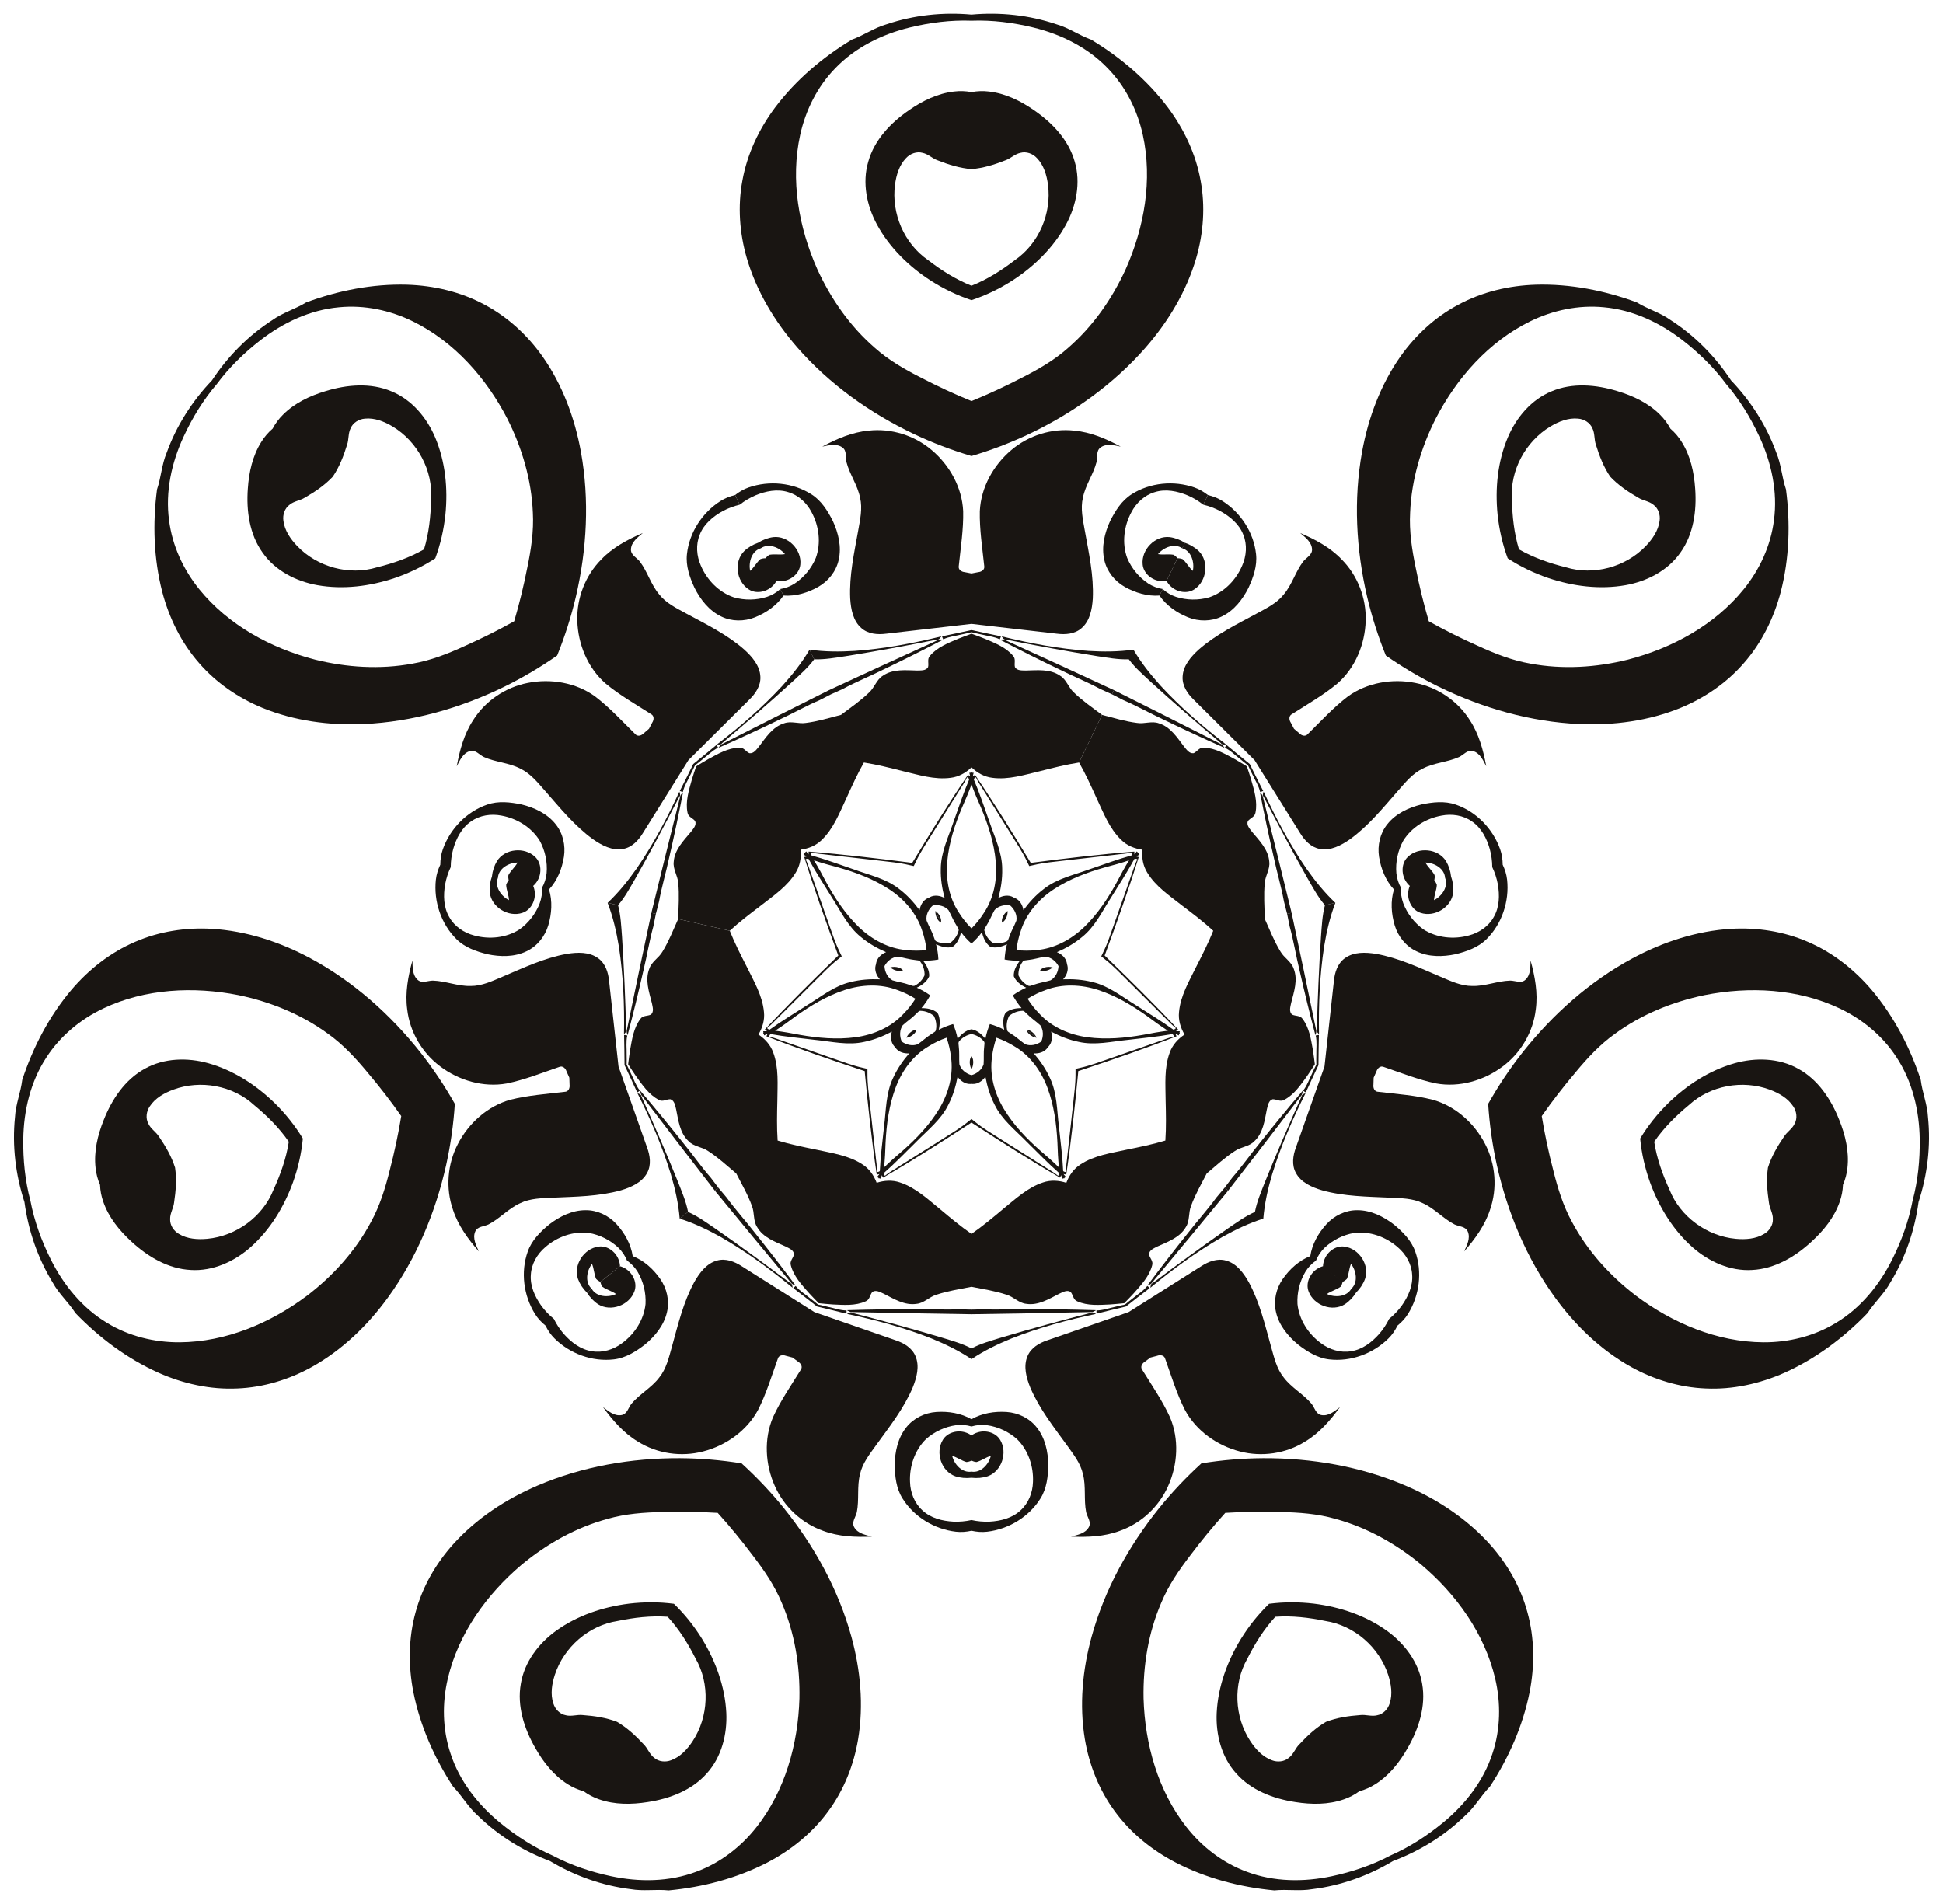 <?xml version="1.0" encoding="utf-8"?>
<!DOCTYPE svg PUBLIC "-//W3C//DTD SVG 1.1//EN" "http://www.w3.org/Graphics/SVG/1.1/DTD/svg11.dtd">
<svg version="1.1" id="Layer_1" xmlns="http://www.w3.org/2000/svg" xmlns:xlink="http://www.w3.org/1999/xlink" x="0px" y="0px"
	 viewBox="0 0 1656.384 1623.359" enable-background="new 0 0 1656.384 1623.359" xml:space="preserve">
<g>
	<path fill="#191512" d="M733.168,1256.746c2.08-9.338,8.175-16.943,13.622-24.548
		c11.407-15.746,23.631-31.247,31.292-49.275c3.366-8.377,6.095-18.173,2.293-26.874
		c-2.941-6.99-9.931-11.072-16.831-13.364c-23.11-7.967-46.182-16.035-69.277-24.035
		c-20.654-13.069-41.347-26.076-61.985-39.177c-6.095-3.965-13.644-6.885-20.943-4.827
		c-9.173,2.452-15.132,10.694-19.582,18.548c-9.318,17.23-13.816,36.451-19.015,55.187
		c-2.55,9-4.695,18.507-10.699,25.955c-6.6,8.782-16.646,14.033-23.688,22.367
		c-2.702,3.356-3.659,8.954-8.626,9.739c-6.043,1.014-11.136-3.435-15.651-6.801
		c8.228,11.304,17.619,22.183,29.743,29.422c16.358,10.271,36.902,13.27,55.565,8.386
		c19.405-4.976,37.208-17.557,46.81-35.328c7.065-13.902,11.547-28.892,16.808-43.515
		c0.756-3.249,4.226-3.742,6.905-2.731c1.893,0.537,3.798,1.029,5.708,1.499l0,0
		c1.559,1.201,3.131,2.383,4.731,3.528c2.46,1.465,4.239,4.485,2.17,7.102
		c-8.153,13.23-17.077,26.08-23.541,40.272c-7.907,18.587-6.643,40.35,1.566,58.624
		c7.817,17.637,22.971,31.829,41.2,38.214c13.219,4.966,27.579,5.525,41.547,4.91
		c-5.446-1.431-12.101-2.639-15.075-7.996c-2.483-4.373,1.297-8.611,2.237-12.816
		C732.575,1278.509,730.417,1267.382,733.168,1256.746z"/>
	<path fill="#191512" d="M668.348,1285.89c-11.048-13.666-23.167-26.474-36.176-38.302l-7.416,15.4l7.416-15.4
		c-17.359-2.796-34.928-4.286-52.501-4.403c-41.41-0.177-83.129,6.987-121.31,23.289
		c-27.041,11.58-52.285,28.122-72.043,50.072c-14.819,16.538-26.176,36.324-31.987,57.808
		c-6.189,22.23-6.331,45.873-1.894,68.441c5.735,28.698,17.846,55.974,33.835,80.4
		c7.612,7.734,12.851,17.46,21.017,24.651c17.53,17.16,38.705,30.229,61.598,38.809l2.256-4.684
		c-16.186-7.068-31.191-16.797-44.826-27.986c-18.897-15.499-34.65-35.593-42.25-59.042
		c-6.876-20.55-7.245-42.986-2.282-64.009c9.05-38.301,33.133-71.725,62.868-96.896
		c21.458-17.828,46.391-31.818,73.384-39.154c15.157-4.348,30.956-5.505,46.652-5.805
		c15.694-0.466,31.452-0.266,47.158,0.718c10.562,11.665,20.543,23.861,29.964,36.422
		c9.551,12.459,18.498,25.532,24.548,40.093c11.094,25.678,15.702,53.894,15.143,81.786
		c-1.141,38.941-12.257,78.609-36.559,109.566c-13.342,16.988-31.113,30.688-51.467,38.125
		c-23.072,8.678-48.604,8.891-72.503,3.78c-17.249-3.684-34.211-9.349-49.829-17.597l-2.256,4.684
		c20.982,12.548,44.402,20.956,68.748,23.962c10.714,1.901,21.584-0.067,32.376,1.062
		c29.066-2.729,57.942-10.267,83.955-23.676c20.41-10.602,38.807-25.454,52.328-44.153
		c13.174-17.939,21.562-39.154,25.252-61.051c4.843-29.133,2.035-59.184-5.771-87.545
		C714.715,1355.24,694.305,1318.155,668.348,1285.89z"/>
	<path fill="#191512" d="M721.504,1119.971c0.179-0.917,0.201-1.845,0.157-2.751c-5.48,0.022-10.636-2.002-15.937-3.075
		c-2.768-0.741-5.57-1.317-8.365-1.916c-2.211-1.812-4.409-3.643-6.714-5.345
		c-4.144-3.475-8.942-6.244-12.341-10.542c-0.736,0.53-1.448,1.126-2.053,1.838
		c6.854,5.129,13.539,10.481,20.306,15.715l0,0C704.868,1115.92,713.221,1117.81,721.504,1119.971z"/>
	<path fill="#191512" d="M526.437,1381.992c13.948-2.924,28.475-4.629,42.742-3.599l5.329-11.066
		c-12.681-1.663-25.601-1.63-38.28-0.123c-22.125,2.768-44.01,10.05-62.214,23.151
		c-14.927,10.788-26.991,26.674-30.011,45.147c-3.36,19.015,2.889,38.349,12.329,54.724
		c6.842,12.095,15.734,23.442,27.627,30.894c4.178,2.67,8.794,4.72,13.602,5.992l0,0
		c3.993,2.966,8.473,5.297,13.165,6.899c13.242,4.652,27.657,4.529,41.379,2.337
		c18.688-2.829,37.7-9.998,50.472-24.481c12.559-13.879,17.458-33.215,16.585-51.612
		c-1.107-22.401-9.059-44.052-20.69-63.075c-6.727-10.853-14.757-20.975-23.964-29.852l-5.33,11.066
		c9.701,10.513,17.425,22.934,23.836,35.661c12.358,21.517,11.072,49.61-2.472,70.278
		c-4.529,6.889-10.457,13.42-18.363,16.328c-4.798,1.879-10.636,1.365-14.583-2.103
		c-3.914-2.975-5.379-7.952-8.824-11.351c-6.736-7.293-14.133-14.204-22.74-19.218
		c-9.287-3.603-19.302-5.077-29.203-5.797c-4.806-0.574-9.61,1.384-14.377,0.179
		c-5.172-0.925-9.214-5.168-10.736-10.091c-2.656-7.995-1.246-16.701,1.316-24.538
		C480.747,1404.268,501.909,1385.746,526.437,1381.992z"/>
	<path fill="#191512" d="M643.266,1050.7c-7.75-10.041-16.343-19.381-23.786-29.666
		c-2.364-2.795-4.715-5.601-7.058-8.414l-3.069,2.447c21.481,26.22,43.134,52.303,64.832,78.35
		c0.923,1.481,2.575,2.009,4.081,2.553C666.849,1080.685,655.196,1065.589,643.266,1050.7z"/>
	<path fill="#191512" d="M509.917,1111.969c10.754,6.758,26.529,0.872,30.861-10.879
		c2.685-6.947-0.915-15.048-6.861-19.061c-1.609-1.142-3.444-1.993-5.367-2.524l-16.773,13.376
		c0.335,1.473,0.919,2.883,1.746,4.111c3.598,2.61,8.065,3.638,11.671,6.241
		c-6.752,3.172-16.824,2.541-20.767-4.491l-4.085,3.258C502.801,1105.956,506.06,1109.415,509.917,1111.969z"/>
	<path fill="#191512" d="M614.491,1054.636c21.724,12.443,41.97,27.338,61.242,43.253
		c-0.393-1.461-0.178-3.434-2.046-4.019c-21.062-15.846-42.313-31.427-63.951-46.471
		c-7.484-5.075-14.856-10.515-23.175-14.157l-7.133,5.689C591.642,1042.794,603.361,1048.396,614.491,1054.636z"/>
	<path fill="#191512" d="M1270.067,1316.546c-19.758-21.95-45.002-38.492-72.043-50.072
		c-38.181-16.301-79.901-23.466-121.31-23.289c-17.573,0.117-35.142,1.607-52.501,4.403l7.416,15.4l-7.416-15.4
		c-13.009,11.828-25.128,24.636-36.176,38.302c-25.957,32.264-46.367,69.35-57.428,109.364
		c-7.806,28.362-10.613,58.412-5.771,87.545c3.691,21.898,12.078,43.113,25.252,61.051
		c13.521,18.699,31.918,33.551,52.328,44.153c26.013,13.409,54.889,20.947,83.955,23.676
		c10.792-1.13,21.663,0.839,32.377-1.062c24.346-3.006,47.766-11.414,68.748-23.962l-2.256-4.684
		c-15.618,8.248-32.58,13.913-49.829,17.597c-23.899,5.111-49.431,4.898-72.503-3.78
		c-20.354-7.437-38.125-21.137-51.467-38.125c-24.302-30.956-35.419-70.624-36.559-109.566
		c-0.559-27.892,4.048-56.108,15.143-81.786c6.05-14.561,14.997-27.635,24.548-40.093
		c9.42-12.561,19.402-24.756,29.964-36.422c15.706-0.984,31.464-1.184,47.158-0.718
		c15.695,0.3,31.495,1.457,46.651,5.805c26.993,7.336,51.926,21.326,73.384,39.154
		c29.734,25.171,53.817,58.595,62.868,96.896c4.963,21.023,4.594,43.458-2.282,64.009
		c-7.6,23.449-23.353,43.543-42.25,59.042c-13.635,11.189-28.64,20.918-44.826,27.986l2.256,4.684
		c22.893-8.581,44.068-21.649,61.598-38.809c8.166-7.191,13.405-16.917,21.017-24.651
		c15.989-24.426,28.1-51.702,33.835-80.4c4.436-22.568,4.295-46.211-1.894-68.441
		C1296.243,1352.87,1284.886,1333.084,1270.067,1316.546z"/>
	<path fill="#191512" d="M877.352,881.594c1.563,1.523,3.938,2.847,6.298,3.182l-8.643-6.893
		C875.438,879.267,876.199,880.553,877.352,881.594z"/>
	<path fill="#191512" d="M982.199,1093.417c21.698-26.047,43.351-52.13,64.832-78.35l-3.069-2.447
		c-2.343,2.813-4.694,5.619-7.058,8.414c-7.444,10.285-16.037,19.625-23.786,29.666
		c-11.931,14.889-23.584,29.985-35,45.27C979.625,1095.426,981.276,1094.898,982.199,1093.417z"/>
	<path fill="#191512" d="M978.08,1096.34c-3.399,4.298-8.196,7.067-12.341,10.542
		c-2.304,1.702-4.503,3.534-6.714,5.345l0,0c-2.795,0.599-5.598,1.176-8.365,1.916
		c-5.301,1.074-10.457,3.098-15.937,3.075c-0.045,0.906-0.022,1.834,0.157,2.751
		c8.283-2.161,16.636-4.05,24.947-6.078l0,0c6.768-5.234,13.452-10.587,20.306-15.715
		C979.528,1097.466,978.817,1096.87,978.08,1096.34z"/>
	<path fill="#191512" d="M1076.957,1038.932c1.048-12.768,3.901-25.44,7.508-37.68
		c7.297-23.948,17.313-47.001,28.541-69.331c-1.337,0.708-3.308,0.938-3.463,2.889
		c-10.762,24.06-21.223,48.245-31.075,72.688c-3.283,8.426-6.946,16.824-8.645,25.745
		c-8.319,3.641-15.692,9.081-23.175,14.157c-21.638,15.044-42.889,30.625-63.951,46.471
		c-1.868,0.585-1.654,2.558-2.046,4.019c19.272-15.915,39.518-30.81,61.242-43.253
		C1053.023,1048.396,1064.742,1042.794,1076.957,1038.932z"/>
	<path fill="#191512" d="M995.842,1266.901c8.209-18.274,9.472-40.037,1.566-58.624
		c-6.464-14.192-15.389-27.042-23.541-40.272c-2.069-2.617-0.291-5.636,2.17-7.102
		c1.6-1.145,3.172-2.328,4.731-3.528c1.911-0.47,3.815-0.962,5.708-1.499c2.68-1.01,6.149-0.518,6.905,2.731
		c5.261,14.623,9.743,29.612,16.808,43.515c9.602,17.771,27.405,30.352,46.81,35.328
		c18.663,4.884,39.207,1.885,55.565-8.386c12.124-7.239,21.514-18.117,29.742-29.422
		c-4.515,3.365-9.608,7.815-15.651,6.801c-4.967-0.785-5.924-6.383-8.626-9.739
		c-7.043-8.335-17.089-13.585-23.689-22.367c-6.004-7.449-8.149-16.956-10.699-25.955
		c-5.199-18.736-9.696-37.958-19.015-55.187c-4.45-7.854-10.408-16.096-19.582-18.548
		c-7.299-2.059-14.848,0.861-20.943,4.827c-20.638,13.101-41.331,26.109-61.985,39.177
		c-23.095,8-46.167,16.068-69.277,24.035c-6.9,2.293-13.89,6.375-16.831,13.364
		c-3.802,8.701-1.074,18.498,2.293,26.874c7.661,18.028,19.884,33.528,31.292,49.275
		c5.447,7.605,11.542,15.21,13.622,24.548c2.751,10.636,0.593,21.763,2.718,32.466
		c0.94,4.205,4.72,8.444,2.237,12.816c-2.975,5.357-9.629,6.565-15.075,7.996
		c13.968,0.615,28.328,0.056,41.547-4.91C972.871,1298.729,988.025,1284.537,995.842,1266.901z"/>
	<path fill="#191512" d="M828.192,900.428c-0.814,1.2-1.345,2.597-1.44,4.147c-0.216,2.172,0.229,4.854,1.44,6.908
		c1.21-2.054,1.655-4.736,1.44-6.908C829.536,903.024,829.006,901.627,828.192,900.428z"/>
	<path fill="#191512" d="M946.5,1112.12c3.988-0.315,7.982-0.63,11.959-1.069c2.823-2.836,5.559-5.762,8.292-8.684
		c6.184-7.055,13.1-14.328,15.461-23.674c1.145-3.535-2.111-6.16-2.734-9.361
		c0.298-3.71,4.338-5.152,7.193-6.652c8.865-4.031,19.136-7.584,24.256-16.532
		c3.546-5.397,2.074-12.179,4.435-17.992c3.464-9.583,8.659-18.552,13.355-27.695
		c7.869-6.613,15.457-13.674,24.029-19.183c5.142-3.595,12.081-3.669,16.553-8.327
		c7.585-6.982,8.763-17.787,10.72-27.326c0.827-3.117,1.333-7.376,4.884-8.492
		c3.259-0.105,6.543,2.486,9.735,0.582c8.586-4.381,14.138-12.742,19.64-20.341
		c2.241-3.314,4.484-6.633,6.621-10.016c-0.457-3.975-1.039-7.939-1.619-11.897
		c-1.66-9.234-3.034-19.175-8.87-26.848c-2.05-3.1-6.132-2.191-9.023-3.699
		c-2.715-2.546-1.324-6.604-0.716-9.771c2.376-9.444,6.002-19.689,2.198-29.271
		c-2.009-6.138-8.229-9.214-11.301-14.685c-5.333-8.683-9.106-18.337-13.326-27.709
		c-0.264-10.275-1.053-20.61-0.016-30.747c0.395-6.262,4.664-11.733,3.811-18.134
		c-0.73-10.284-8.443-17.941-14.681-25.419c-1.922-2.59-4.935-5.641-3.594-9.114
		c1.95-2.613,6.023-3.566,6.525-7.248c1.928-9.445-1.147-18.998-3.658-28.038
		c-1.194-3.818-2.39-7.642-3.703-11.421c-3.393-2.121-6.854-4.138-10.311-6.152
		c-8.254-4.459-16.884-9.583-26.521-9.805c-3.701-0.33-5.536,3.429-8.518,4.748
		c-3.684,0.535-5.988-3.082-8.085-5.532c-5.902-7.745-11.652-16.969-21.515-19.969
		c-6.051-2.256-12.335,0.688-18.527-0.32c-10.114-1.245-20.014-4.314-29.973-6.858l-19.565,40.626
		c5.596,9.832,10.283,20.163,14.932,30.461c5.887,12.418,10.918,25.863,21.051,35.547
		c4.846,4.784,11.304,7.394,17.969,8.279c-0.621,6.694,0.487,13.572,4.073,19.361
		c7.186,12.033,19.175,19.931,29.971,28.433c9.005,6.824,18.034,13.692,26.375,21.336
		c-4.198,10.506-9.353,20.611-14.505,30.666c-6.038,12.345-13.413,24.662-14.666,38.621
		c-0.719,6.772,1.267,13.448,4.731,19.21c-5.621,3.689-10.307,8.842-12.597,15.255
		c-4.928,13.121-3.627,27.418-3.543,41.16c0.279,11.295,0.539,22.636-0.237,33.923
		c-10.831,3.268-21.945,5.538-33.02,7.779c-13.416,2.976-27.644,4.889-39.34,12.613
		c-5.743,3.66-9.724,9.375-12.07,15.676c-6.388-2.095-13.339-2.545-19.781-0.337
		c-13.331,4.328-23.698,14.259-34.39,22.893c-8.657,7.261-17.361,14.535-26.67,20.965
		c-9.308-6.43-18.013-13.705-26.67-20.965c-10.692-8.634-21.059-18.565-34.39-22.893
		c-6.442-2.208-13.393-1.757-19.781,0.337c-2.346-6.301-6.327-12.016-12.07-15.676
		c-11.696-7.724-25.924-9.637-39.34-12.613c-11.074-2.241-22.189-4.511-33.02-7.779
		c-0.776-11.287-0.516-22.628-0.237-33.923c0.084-13.742,1.385-28.039-3.543-41.16
		c-2.29-6.413-6.977-11.567-12.597-15.255c3.464-5.762,5.45-12.439,4.731-19.21
		c-1.253-13.96-8.628-26.277-14.666-38.621c-5.152-10.056-10.307-20.16-14.505-30.666l-43.961-10.034
		c-4.22,9.372-7.994,19.026-13.326,27.709c-3.073,5.47-9.293,8.547-11.301,14.685
		c-3.804,9.582-0.178,19.828,2.198,29.271c0.608,3.167,1.999,7.224-0.716,9.771
		c-2.891,1.508-6.974,0.599-9.023,3.699c-5.835,7.673-7.21,17.615-8.87,26.848
		c-0.581,3.958-1.162,7.922-1.619,11.897c2.137,3.383,4.38,6.702,6.621,10.016
		c5.502,7.599,11.054,15.96,19.64,20.341c3.192,1.903,6.476-0.687,9.735-0.582
		c3.551,1.116,4.058,5.375,4.884,8.492c1.957,9.539,3.135,20.344,10.72,27.326
		c4.473,4.658,11.412,4.732,16.553,8.327c8.572,5.51,16.16,12.57,24.029,19.183
		c4.696,9.143,9.891,18.112,13.355,27.695c2.361,5.813,0.889,12.594,4.435,17.992
		c5.119,8.949,15.391,12.501,24.256,16.532c2.855,1.499,6.894,2.941,7.192,6.652
		c-0.623,3.201-3.879,5.826-2.734,9.361c2.361,9.346,9.277,16.619,15.461,23.674
		c2.732,2.922,5.469,5.848,8.292,8.684c3.977,0.439,7.971,0.754,11.959,1.069c9.372,0.436,19.37,1.308,28.149-2.673
		c3.478-1.308,3.501-5.491,5.614-7.974c3.087-2.08,6.732,0.179,9.685,1.476c8.678,4.418,17.86,10.233,28.049,8.656
		c6.43-0.593,10.815-5.972,16.831-7.75c9.652-3.267,19.904-4.797,29.98-6.826c10.076,2.029,20.328,3.559,29.98,6.826
		c6.017,1.778,10.401,7.158,16.831,7.75c10.188,1.577,19.37-4.239,28.049-8.656
		c2.952-1.297,6.598-3.556,9.685-1.476c2.114,2.483,2.136,6.665,5.614,7.974
		C927.13,1113.428,937.128,1112.556,946.5,1112.12z"/>
	<path fill="#191512" d="M1057.911,1397.178c-11.631,19.023-19.582,40.675-20.69,63.075
		c-0.872,18.397,4.026,37.733,16.585,51.612c12.772,14.483,31.784,21.651,50.471,24.481
		c13.722,2.192,28.138,2.315,41.379-2.337c4.693-1.602,9.173-3.933,13.165-6.899
		c4.808-1.272,9.424-3.322,13.602-5.992c11.893-7.452,20.785-18.799,27.627-30.894
		c9.44-16.375,15.689-35.709,12.329-54.724c-3.02-18.472-15.084-34.358-30.011-45.147
		c-18.204-13.101-40.089-20.384-62.214-23.151c-12.679-1.507-25.599-1.54-38.28,0.123l5.329,11.066
		c14.268-1.03,28.795,0.676,42.742,3.599c24.528,3.754,45.69,22.276,53.404,45.75
		c2.562,7.836,3.973,16.543,1.316,24.538c-1.522,4.922-5.565,9.166-10.736,10.091
		c-4.766,1.205-9.571-0.752-14.376-0.179c-9.902,0.72-19.916,2.194-29.203,5.797l8.178,16.981l-8.178-16.981
		c-8.607,5.014-16.004,11.925-22.74,19.218c-3.445,3.4-4.91,8.377-8.824,11.351
		c-3.948,3.467-9.786,3.981-14.583,2.103c-7.907-2.908-13.834-9.439-18.363-16.328
		c-13.543-20.667-14.829-48.76-2.472-70.278c6.411-12.727,14.135-25.148,23.836-35.661l-5.33-11.066
		C1072.668,1376.204,1064.638,1386.326,1057.911,1397.178z"/>
	<path fill="#191512" d="M877.195,1116.157c-12.682-0.201-25.342,0.694-38.024,0.101
		c-3.659,0.105-7.319,0.194-10.979,0.272c-3.66-0.078-7.32-0.166-10.979-0.272
		c-12.682,0.593-25.342-0.302-38.024-0.101c-19.079-0.045-38.147,0.257-57.215,0.861
		c1.364,0.839,2.807,1.8,4.54,1.599c33.893,0.724,67.786,1.391,101.678,1.837
		c33.893-0.447,67.785-1.113,101.678-1.837c1.733,0.201,3.176-0.76,4.54-1.599
		C915.342,1116.414,896.274,1116.112,877.195,1116.157z"/>
	<path fill="#191512" d="M858.138,1203.769c-10.251-0.679-20.984,1.012-29.946,6.189
		c-8.962-5.176-19.696-6.868-29.946-6.189c-9.842,0.671-19.482,5.29-25.611,13.107
		c-7.202,8.969-9.73,20.734-9.92,32.019c0.179,9.808,1.308,20.063,6.643,28.563
		c9.752,15.747,27.221,26.282,45.54,28.395c4.509,0.533,8.946,0.129,13.294-0.823
		c4.348,0.952,8.785,1.356,13.294,0.823c18.319-2.114,35.788-12.649,45.54-28.395
		c5.335-8.499,6.464-18.755,6.643-28.563c-0.19-11.284-2.717-23.049-9.92-32.019
		C877.62,1209.059,867.98,1204.44,858.138,1203.769z M880.595,1263.478c-0.257,8.992-3.78,18.106-10.58,24.179
		c-7.068,6.654-16.966,9.103-26.404,9.618c-5.161,0.211-10.368-0.243-15.419-1.37
		c-5.051,1.127-10.258,1.581-15.419,1.37c-9.439-0.514-19.336-2.964-26.404-9.618
		c-6.8-6.073-10.322-15.187-10.58-24.179c-0.615-13.32,4.026-27.187,13.655-36.593
		c7.124-6.308,16.183-10.535,25.61-11.832c4.32-0.549,8.889-0.202,13.138,1.086
		c4.248-1.288,8.818-1.635,13.138-1.086c9.428,1.297,18.486,5.525,25.61,11.832
		C876.569,1236.291,881.21,1250.159,880.595,1263.478z"/>
	<path fill="#191512" d="M833.512,1221.182c-1.896,0.546-3.705,1.45-5.32,2.623c-1.615-1.173-3.425-2.077-5.32-2.623
		c-6.844-2.147-15.422,0.09-19.18,6.52c-6.487,10.714-1.252,26.718,10.736,30.912
		c4.402,1.423,9.138,1.814,13.764,1.271c4.626,0.543,9.362,0.152,13.764-1.271
		c11.989-4.194,17.223-20.198,10.736-30.912C848.934,1221.272,840.356,1219.035,833.512,1221.182z M828.192,1254.659
		c-7.956,1.301-14.73-6.18-16.459-13.436c4.283,1.197,7.873,4.049,12.157,5.234
		c1.476-0.119,2.942-0.542,4.303-1.198c1.361,0.656,2.827,1.079,4.303,1.198c4.283-1.185,7.873-4.037,12.157-5.234
		C842.922,1248.48,836.148,1255.961,828.192,1254.659z"/>
	<path fill="#191512" d="M853.71,1140.314c-8.634,2.687-17.484,5.059-25.518,9.293
		c-8.034-4.234-16.884-6.606-25.518-9.293c-25.253-7.538-50.684-14.438-76.205-21.025
		c-1.622-1.096-3.031,0.302-4.418,0.906c24.459,5.144,48.727,11.687,72,20.913
		c11.819,4.811,23.505,10.481,34.14,17.623c10.636-7.142,22.322-12.812,34.14-17.623
		c23.273-9.226,47.541-15.769,72-20.913c-1.387-0.604-2.796-2.002-4.418-0.906
		C904.394,1125.876,878.962,1132.776,853.71,1140.314z"/>
	<path fill="#191512" d="M1635.545,1024.822c7.565-23.248,10.55-47.952,8.063-72.357
		c-0.53-10.868-4.868-21.028-6.169-31.801c-9.128-27.73-22.902-54.205-41.764-76.582
		c-14.878-17.539-33.451-32.17-54.69-41.191c-20.42-8.852-42.97-12.309-65.14-11.034
		c-29.48,1.762-58.153,11.185-84.066,25.107c-36.55,19.687-68.164,47.838-93.843,80.324
		c-10.865,13.812-20.655,28.477-29.292,43.792l19.466,4.443l-19.466-4.443c1.137,17.546,3.594,35.006,7.39,52.164
		c9.041,40.411,25.31,79.49,49.699,113.087c17.307,23.786,39.051,44.717,64.847,59.095
		c19.421,10.768,41.238,17.437,63.477,18.322c23.05,1.087,46.132-4.036,67.146-13.383
		c26.703-11.977,50.6-29.854,70.856-50.877c5.846-9.142,14.162-16.414,19.356-25.975
		c12.829-20.909,20.858-44.461,24.129-68.69l-5.069-1.157c-3.289,17.353-9.435,34.146-17.31,49.929
		c-10.905,21.872-26.99,41.701-48.16,54.328c-18.505,11.276-40.296,16.628-61.896,16.468
		c-39.355-0.301-77.299-16.343-108.456-39.73c-22.155-16.953-41.343-38.148-54.502-62.831
		c-7.612-13.809-12.255-28.955-16.041-44.19c-3.947-15.197-7.258-30.605-9.794-46.135
		c9.023-12.893,18.692-25.338,28.841-37.317c10.021-12.084,20.776-23.715,33.626-32.854
		c22.565-16.53,49.049-27.3,76.366-32.962c38.219-7.553,79.366-5.542,114.954,11.262
		c19.531,9.227,36.842,23.504,48.622,41.693c13.595,20.562,19.483,45.407,19.819,69.844
		c0.247,17.637-1.502,35.434-6.068,52.495L1635.545,1024.822z"/>
	<path fill="#191512" d="M890.933,827.705c2.165-0.273,4.681-1.303,6.414-2.941c-2.272-0.723-4.986-0.56-7.055,0.134
		c-1.49,0.438-2.734,1.266-3.723,2.326C887.92,827.751,889.4,827.957,890.933,827.705z"/>
	<path fill="#191512" d="M1567.98,954.883c-6.917-17.59-18.136-34.53-35.098-43.759
		c-16.325-9.156-36.267-9.629-54.008-4.685c-21.593,6.064-40.932,18.634-56.89,34.206
		c-9.084,8.974-17.165,19.054-23.771,30.006l11.975,2.733c8.091-11.797,18.482-22.091,29.464-31.173
		c18.228-16.836,45.903-21.833,69.066-13.229c7.724,2.883,15.411,7.208,20.005,14.27
		c2.899,4.259,3.697,10.065,1.195,14.685c-2.029,4.478-6.555,7.014-9.103,11.129
		c-5.611,8.19-10.703,16.939-13.676,26.446c-1.446,9.856-0.655,19.947,0.847,29.761
		c0.51,4.813,3.488,9.061,3.373,13.976c0.249,5.248-2.989,10.133-7.449,12.713
		c-7.203,4.369-16.005,4.931-24.215,4.177c-24.602-2.297-47.368-18.807-56.486-41.885
		c-5.954-12.947-10.849-26.731-13.02-40.87l-11.975-2.733c1.2,12.733,4.108,25.322,8.398,37.348
		c7.621,20.954,19.591,40.67,36.415,55.503c13.839,12.152,32.011,20.379,50.693,19.213
		c19.286-0.955,36.745-11.35,50.608-24.197c10.27-9.362,19.354-20.555,23.972-33.809
		c1.673-4.668,2.645-9.624,2.815-14.594l0,0c2.003-4.553,3.278-9.439,3.796-14.37
		C1576.498,981.8,1573.171,967.774,1567.98,954.883z"/>
	<path fill="#191512" d="M1107.794,826.995c4.202,18.611,8.739,37.134,13.571,55.589
		c0.514-1.517,1.131-3.137,0.549-4.782c-6.836-33.204-13.728-66.395-20.834-99.538l-3.827,0.873
		c0.738,3.586,1.467,7.173,2.178,10.764C1102.831,802.134,1104.776,814.675,1107.794,826.995z"/>
	<path fill="#191512" d="M1121.632,882.844c1.241,5.338,0.415,10.814,0.548,16.221
		c-0.106,2.863-0.045,5.723-0.007,8.582c-1.274,2.559-2.571,5.11-3.717,7.735
		c-2.466,4.814-4.098,10.107-7.532,14.377c0.68,0.6,1.42,1.161,2.248,1.593
		c3.475-7.823,7.205-15.531,10.803-23.294l0,0c0.127-8.555,0.111-17.118,0.374-25.674
		C1123.415,882.414,1122.505,882.599,1121.632,882.844z"/>
	<path fill="#191512" d="M1188.969,788.92c2.844,9.446,9.492,17.817,18.477,22.052
		c10.347,5.026,22.38,4.872,33.423,2.546c9.523-2.357,19.269-5.74,26.369-12.832
		c13.182-13.011,19.565-32.387,17.55-50.716c-0.484-4.515-1.866-8.751-3.761-12.778l-8.896,2.03
		c2.223,4.674,3.824,9.649,4.767,14.727c1.599,9.317,1.413,19.511-3.501,27.883
		c-4.407,7.98-12.509,13.443-21.218,15.695c-12.849,3.564-27.401,2.125-38.714-5.17
		c-7.735-5.542-13.872-13.433-17.235-22.335c-1.496-4.089-2.175-8.622-1.865-13.05
		c-2.201-3.855-3.556-8.233-3.982-12.566c-0.833-9.48,1.272-19.252,5.837-27.601
		c7.027-11.48,19.514-19.091,32.637-21.455c8.823-1.75,18.493-0.344,25.927,4.934
		c8.06,5.41,12.65,14.514,15.252,23.602c1.354,4.984,2.07,10.162,2.095,15.337l8.896-2.03
		c-0.039-4.451-0.632-8.867-2.155-13.144c-6.137-17.389-20.295-32.076-37.817-38.079
		c-9.473-3.31-19.723-2.129-29.325-0.121c-10.959,2.696-21.867,7.778-29.009,16.796
		c-6.258,7.715-8.615,18.141-7.08,27.885c1.619,10.145,5.656,20.233,12.697,27.819
		C1185.287,768.237,1186.026,779.078,1188.969,788.92z"/>
	<path fill="#191512" d="M1138.397,769.746l-8.896,2.03c-2.34,8.775-2.684,17.93-3.382,26.946
		c-1.73,26.297-2.798,52.626-3.541,78.973c-0.708,1.825,0.969,2.888,1.866,4.105
		c-0.427-24.99,0.551-50.106,4.367-74.849C1130.873,794.36,1133.8,781.705,1138.397,769.746z"/>
	<path fill="#191512" d="M1171.025,918.798L1171.025,918.798c0.824-1.787,1.627-3.583,2.387-5.398
		c0.881-2.725,3.429-5.13,6.441-3.696c14.713,5.004,29.226,10.846,44.501,13.99
		c19.881,3.573,40.817-2.502,56.806-14.572c15.455-11.546,25.919-29.478,28.088-48.671
		c1.899-13.992-0.751-28.117-4.458-41.598c-0.184,5.628,0.119,12.384-4.441,16.477
		c-3.711,3.394-8.684,0.651-12.993,0.671c-10.907,0.31-21.276,4.89-32.257,4.575
		c-9.567,0.05-18.337-4.2-26.964-7.818c-17.89-7.617-35.722-16.085-55.003-19.542
		c-8.916-1.418-19.074-1.898-26.711,3.745c-6.16,4.423-8.584,12.146-9.284,19.383
		c-2.625,24.303-5.357,48.592-8.017,72.888l0,0c-8.145,23.044-16.222,46.113-24.402,69.149
		c-2.51,6.824-3.676,14.834-0.045,21.492c4.432,8.398,13.793,12.373,22.441,14.963
		c18.871,5.251,38.611,5.358,58.035,6.258c9.342,0.483,19.087,0.46,27.685,4.656
		c10.03,4.48,17.385,13.106,27.077,18.117c3.873,1.887,9.544,1.575,11.415,6.242
		c2.333,5.666-0.871,11.621-3.148,16.772c9.19-10.537,17.706-22.113,22.066-35.544
		c6.373-18.234,4.726-38.93-4.189-56.038c-9.169-17.811-25.396-32.369-44.858-37.776
		c-15.126-3.795-30.737-4.829-46.164-6.704c-3.336-0.014-4.588-3.287-4.199-6.124
		C1170.937,922.732,1170.992,920.765,1171.025,918.798z"/>
	<path fill="#191512" d="M879.147,879.343c-1.271-0.892-2.695-1.348-4.14-1.46l8.643,6.893
		C882.799,882.548,880.979,880.528,879.147,879.343z"/>
	<path fill="#191512" d="M1110.571,929.88c-12.361,14.531-24.486,29.251-36.346,44.196
		c-8.065,9.79-15.258,20.245-23.629,29.791c-2.199,2.926-4.412,5.843-6.633,8.753l3.069,2.447
		c20.783-26.777,41.393-53.691,61.959-80.641C1110.228,933.197,1110.376,931.469,1110.571,929.88z"/>
	<path fill="#191512" d="M1200.27,1120.267c9.769-15.64,12.424-35.866,6.193-53.308
		c-3.319-9.47-10.633-16.747-18.19-23.002c-8.941-6.887-19.715-12.246-31.218-12.208
		c-9.933-0.083-19.555,4.575-26.215,11.851c-6.922,7.59-12.292,17.037-13.833,27.271
		c-9.635,3.779-17.65,11.117-23.51,19.555c-5.612,8.113-8.011,18.53-5.72,28.195
		c2.522,11.223,10.144,20.535,18.848,27.719c7.78,5.975,16.502,11.486,26.473,12.615
		c18.391,2.193,37.52-4.896,50.594-17.9c3.228-3.193,5.678-6.915,7.645-10.907l-7.134-5.689
		c-2.268,4.652-5.16,9.006-8.542,12.909c-6.287,7.059-14.373,13.27-23.983,14.647
		c-8.987,1.53-18.31-1.399-25.5-6.804c-10.797-7.824-18.746-20.099-20.096-33.491
		c-0.49-9.503,1.853-19.221,6.717-27.4c2.264-3.719,5.384-7.076,9.04-9.594
		c1.641-4.125,4.22-7.914,7.342-10.948c6.893-6.562,15.845-11.009,25.219-12.646
		c13.357-1.664,27.093,3.353,37.123,12.139c6.87,5.807,11.799,14.244,12.307,23.347
		c0.796,9.675-3.46,18.94-8.943,26.641c-3.053,4.166-6.654,7.954-10.685,11.201l7.134,5.689
		C1194.793,1127.342,1197.876,1124.125,1200.27,1120.267z"/>
	<path fill="#191512" d="M1146.156,1062.78c-7.371-1.071-14.467,4.24-17.056,10.93
		c-0.755,1.823-1.176,3.801-1.267,5.795l16.773,13.376c1.362-0.655,2.607-1.537,3.62-2.616
		c1.744-4.088,1.752-8.673,3.487-12.768c4.595,5.876,6.221,15.836,0.243,21.246
		c-3.943,7.032-14.015,7.663-20.767,4.491c3.606-2.603,8.074-3.631,11.672-6.241
		c0.827-1.228,1.41-2.638,1.745-4.111l-16.773-13.376c-1.924,0.532-3.759,1.383-5.367,2.524
		c-5.946,4.013-9.546,12.113-6.861,19.061c4.332,11.751,20.108,17.637,30.862,10.879
		c3.858-2.554,7.116-6.013,9.576-9.969c3.309-3.278,5.956-7.224,7.588-11.553
		C1167.826,1078.459,1158.577,1064.389,1146.156,1062.78z"/>
	<path fill="#191512" d="M1008.165,577.04c-0.383,7.574,4.144,14.284,9.366,19.344
		c17.365,17.205,34.651,34.485,51.988,51.713c12.938,20.736,25.938,41.434,38.848,62.192
		c3.771,6.217,9.306,12.123,16.775,13.435c9.329,1.771,18.273-3.069,25.69-8.215
		c15.871-11.48,28.263-26.847,41.076-41.472c6.202-7.002,12.26-14.637,20.901-18.743
		c9.757-5.049,21.086-5.421,31.047-9.874c3.891-1.852,7.182-6.48,11.997-5.032
		c5.885,1.708,8.543,7.927,11.15,12.918c-2.509-13.755-6.249-27.63-14.031-39.413
		c-10.282-16.351-27.49-27.967-46.424-31.664c-19.642-3.937-41.141-0.326-57.503,11.519
		c-12.398,9.46-22.94,21.02-34.024,31.913c-2.091,2.599-5.43,1.538-7.406-0.535
		c-1.472-1.305-2.975-2.575-4.493-3.828l0,0c-0.883-1.758-1.787-3.506-2.732-5.232
		c-1.581-2.388-1.873-5.88,1.127-7.34c13.086-8.383,26.702-16.088,38.684-26.07
		c15.188-13.316,23.493-33.472,24.026-53.498c0.609-19.282-6.886-38.643-20.54-52.306
		c-9.755-10.209-22.45-16.944-35.303-22.45c4.286,3.653,9.757,7.628,10.113,13.745
		c0.34,5.017-4.905,7.196-7.576,10.577c-6.558,8.721-9.442,19.683-16.535,28.072
		c-5.926,7.511-14.717,11.718-22.924,16.207c-17.11,9.238-34.848,17.899-49.572,30.818
		C1015.223,559.908,1008.514,567.551,1008.165,577.04z"/>
	<path fill="#191512" d="M1181.408,558.868l18.314-14.604l-18.314,14.605c14.426,10.051,29.61,19.016,45.391,26.746
		c37.232,18.127,77.928,29.773,119.401,31.652c29.387,1.299,59.309-2.651,86.634-13.855
		c20.527-8.471,39.344-21.369,53.901-38.205c15.221-17.343,25.607-38.583,31.402-60.841
		c7.285-28.345,8.208-58.174,4.4-87.119c-3.503-10.27-4.003-21.306-8.24-31.328
		c-8.349-23.067-21.757-44.029-38.659-61.692l-4.065,3.242c11.517,13.391,20.814,28.667,28.244,44.664
		c10.301,22.163,15.775,47.102,12.448,71.527c-2.721,21.499-12.123,41.873-25.717,58.66
		c-24.772,30.581-60.972,50.246-98.683,60.023c-27.068,6.752-55.602,8.538-83.105,3.436
		c-15.542-2.659-30.279-8.472-44.55-15.011c-14.342-6.389-28.453-13.407-42.176-21.108
		c-4.454-15.093-8.156-30.411-11.194-45.816c-3.2-15.369-5.588-31.029-4.721-46.774
		c1.145-27.948,9.237-55.369,21.843-80.256c17.924-34.59,45.151-65.507,80.477-82.853
		c19.392-9.517,41.347-14.149,62.912-12.019c24.552,2.191,47.648,13.078,66.963,28.052
		c13.943,10.803,26.767,23.267,37.259,37.474l4.065-3.242c-13.46-20.409-30.912-38.146-51.543-51.418
		c-8.828-6.362-19.476-9.305-28.709-15.005c-27.372-10.153-56.659-15.89-85.914-15.096
		c-22.989,0.697-46.008,6.095-66.303,17.076c-19.653,10.446-36.415,25.921-49.241,44.049
		c-17.003,24.147-27.513,52.439-32.785,81.379c-7.396,40.851-5.098,83.119,4.289,123.451
		C1169.457,525.769,1174.819,542.567,1181.408,558.868z"/>
	<path fill="#191512" d="M857.269,783.488c1.137-1.863,1.9-4.472,1.7-6.848c-1.982,1.326-3.546,3.549-4.294,5.599
		c-0.587,1.438-0.715,2.927-0.502,4.361C855.426,785.872,856.51,784.843,857.269,783.488z"/>
	<path fill="#191512" d="M991.924,613.496c17.17,8.319,34.481,16.32,51.923,24.049
		c-0.865-1.348-1.748-2.84-3.397-3.411c-30.222-15.358-60.469-30.664-90.812-45.772l-1.703,3.536
		c3.264,1.658,6.523,3.326,9.774,5.008C969.393,601.876,980.411,608.175,991.924,613.496z"/>
	<path fill="#191512" d="M1065.391,651.389c0-0-0-0-0-0l-0,0
		c-6.609-5.433-13.315-10.759-19.84-16.3c-0.559,0.749-0.982,1.575-1.335,2.411
		c4.947,2.357,8.714,6.418,13.024,9.685c2.172,1.868,4.447,3.603,6.705,5.356l0,0
		c1.206,2.592,2.392,5.196,3.73,7.729c2.226,4.929,5.347,9.505,6.545,14.853c0.893-0.158,1.793-0.386,2.647-0.765
		C1072.918,666.764,1069.217,659.041,1065.391,651.389L1065.391,651.389L1065.391,651.389z"/>
	<path fill="#191512" d="M1012.768,526.291c9.158,3.666,19.848,3.687,28.761-0.697
		c10.381-4.956,17.762-14.459,22.83-24.544c4.094-8.914,7.526-18.644,6.408-28.617
		c-1.954-18.418-13.122-35.489-28.709-45.342c-3.832-2.437-8.005-3.997-12.335-5.026l-3.959,8.221
		c5.04,1.176,9.928,3.027,14.487,5.455c8.281,4.559,16.136,11.06,19.617,20.122c3.491,8.421,2.711,18.162-0.959,26.375
		c-5.225,12.268-15.424,22.748-28.18,27.044c-9.155,2.592-19.151,2.47-28.208-0.452
		c-4.13-1.38-8.097-3.675-11.365-6.679l-2.682,5.569C994.301,516.275,1003.238,522.456,1012.768,526.291z"/>
	<path fill="#191512" d="M998.136,499.918c5.235,4.904,13.934,6.611,20.109,2.447
		c10.493-6.838,12.721-23.528,3.739-32.508c-3.349-3.193-7.446-5.599-11.849-7.117l-2.267,4.708
		c7.733,2.28,10.59,11.959,8.999,19.247c-3.34-2.937-5.337-7.064-8.682-9.99
		c-1.381-0.533-2.886-0.788-4.397-0.787l-9.308,19.329C995.427,497.004,996.665,498.604,998.136,499.918z"/>
	<path fill="#191512" d="M989.359,584.567c-8.56-9.463-16.629-19.642-23.113-30.691
		c-12.681,1.82-25.67,1.858-38.406,1.065c-24.972-1.785-49.675-6.42-73.944-12.397
		c0.987,1.146,1.65,3.017,3.587,2.733c25.852,5.138,51.758,9.956,77.781,14.121
		c8.945,1.326,17.947,3.028,27.023,2.699c5.401,7.301,12.345,13.277,18.959,19.444
		c19.481,17.748,39.4,34.999,59.536,52.007c0.986,1.691,2.862,1.043,4.373,1.101
		C1025.35,619.402,1006.324,602.978,989.359,584.567z"/>
	<path fill="#191512" d="M1319.748,492.727c21.134,7.106,44.013,10.04,66.098,6.135
		c18.13-3.243,35.891-12.322,46.627-27.654c11.278-15.674,14.036-35.805,12.636-54.654
		c-0.916-13.866-4.004-27.948-11.487-39.822c-2.606-4.219-5.875-8.068-9.655-11.3l0,0
		c-2.31-4.405-5.336-8.448-8.868-11.928c-9.912-9.937-22.953-16.081-36.267-20.06
		c-18.065-5.559-38.304-7.349-56.095,0.158c-17.337,7.055-30.14,22.351-37.336,39.305
		c-8.722,20.663-10.952,43.62-8.727,65.806c1.352,12.697,4.195,25.3,8.638,37.293l9.603-7.658
		c-4.178-13.681-5.748-28.223-6.002-42.472c-1.798-24.748,11.55-49.501,32.719-62.245
		c7.07-4.242,15.244-7.554,23.63-6.744c5.138,0.389,10.174,3.385,12.227,8.222
		c2.236,4.379,1.397,9.498,3.025,14.056c2.905,9.493,6.571,18.929,12.15,27.181l11.381-9.076l-11.381,9.076
		c6.804,7.276,15.187,12.949,23.796,17.894c4.081,2.602,9.259,2.922,13.03,6.077
		c4.258,3.077,6.059,8.654,5.295,13.75c-1.076,8.356-6.124,15.588-11.832,21.536
		c-17.136,17.803-44.238,25.308-67.966,18.048c-13.835-3.418-27.663-8.184-40.071-15.303l-9.603,7.658
		C1296.016,483.007,1307.671,488.584,1319.748,492.727z"/>
	<path fill="#191512" d="M1076.663,679.544c-0.19-1.735-1.448-2.927-2.57-4.071
		c3.654,18.724,7.603,37.382,11.892,55.972c2.626,12.409,6.315,24.552,8.559,37.048
		c0.917,3.544,1.817,7.092,2.708,10.643l3.827-0.874C1093.103,745.32,1084.911,712.426,1076.663,679.544z"/>
	<path fill="#191512" d="M1232.712,734.102c-6.756-10.755-23.524-12.297-32.526-3.589
		c-5.433,5.095-5.705,13.955-2.089,20.15c0.954,1.727,2.238,3.289,3.741,4.603l20.916-4.774
		c0.337-1.473,0.423-2.996,0.211-4.461c-2.109-3.912-5.688-6.777-7.808-10.687
		c7.459,0.071,16.26,5.01,16.762,13.057c3.039,7.467-2.747,15.736-9.437,19.036
		c0.213-4.442,2.195-8.577,2.398-13.016c-0.445-1.412-1.183-2.747-2.126-3.928l-20.916,4.774
		c-0.784,1.836-1.262,3.801-1.373,5.77c-0.57,7.151,3.519,15.015,10.624,17.248
		c11.889,3.94,26.326-4.724,27.747-17.346c0.408-4.609-0.265-9.313-1.823-13.702
		C1236.514,742.607,1235.08,738.077,1232.712,734.102z"/>
	<path fill="#191512" d="M1113.618,740.384c-14.174-20.637-25.953-42.841-36.41-65.541
		c-0.28,1.486-1.33,3.171,0.1,4.508c12.101,23.415,24.487,46.674,37.455,69.616
		c4.541,7.82,8.822,15.92,14.738,22.81l8.896-2.03C1129.067,760.967,1120.939,750.835,1113.618,740.384z"/>
	<path fill="#191512" d="M821.099,435.818c-0.941-20.177-11.522-39.237-26.847-52.139
		c-14.695-12.498-34.506-18.71-53.701-16.554c-14.064,1.262-27.244,6.988-39.563,13.603
		c5.528-1.073,12.047-2.872,17.052,0.663c4.134,2.862,2.567,8.322,3.546,12.518
		c2.729,10.565,9.502,19.654,11.638,30.43c2.178,9.316-0.014,18.812-1.622,28.027
		c-3.445,19.137-7.733,38.406-6.813,57.972c0.601,9.008,2.394,19.018,9.595,25.207
		c5.683,5.021,13.751,5.666,20.963,4.738c24.278-2.849,48.566-5.59,72.845-8.403
		c24.279,2.813,48.567,5.554,72.845,8.403c7.212,0.928,15.28,0.283,20.963-4.738
		c7.201-6.189,8.993-16.2,9.595-25.207c0.92-19.567-3.368-38.836-6.813-57.972
		c-1.607-9.215-3.799-18.711-1.622-28.027c2.136-10.776,8.909-19.865,11.638-30.43
		c0.978-4.196-0.589-9.655,3.546-12.518c5.004-3.536,11.524-1.737,17.052-0.663
		c-12.318-6.615-25.498-12.341-39.563-13.603c-19.195-2.156-39.006,4.056-53.701,16.554
		c-15.325,12.903-25.906,31.962-26.847,52.139c-0.334,15.591,2.132,31.041,3.737,46.498
		c0.729,3.255-2.184,5.205-5.036,5.457c-1.938,0.337-3.868,0.721-5.793,1.126c-1.925-0.405-3.855-0.789-5.793-1.126
		c-2.853-0.252-5.765-2.201-5.036-5.457C818.967,466.858,821.433,451.409,821.099,435.818z"/>
	<path fill="#191512" d="M679.788,296.339c27.327,31.253,61.806,55.81,99.192,73.617
		c15.883,7.519,32.359,13.8,49.212,18.813v-18.739v18.739c16.853-5.012,33.329-11.293,49.212-18.813
		c37.386-17.807,71.865-42.364,99.192-73.617c19.339-22.166,34.906-48.023,43.184-76.372
		c6.176-21.33,7.824-44.084,3.737-65.962c-4.069-22.714-14.2-44.077-27.989-62.484
		c-17.619-23.368-40.365-42.688-65.369-57.758c-10.213-3.665-19.153-10.155-29.631-13.091
		c-23.24-7.855-47.988-10.441-72.337-8.239v5.199c17.65-0.655,35.39,1.6,52.529,5.765
		c23.75,5.765,46.661,17.034,63.683,34.864c15.111,15.532,25.178,35.586,29.828,56.68
		c8.464,38.435,1.268,78.998-14.6,114.578c-11.598,25.372-27.992,48.795-49.128,67.116
		c-11.769,10.494-25.502,18.391-39.513,25.472c-13.938,7.229-28.222,13.886-42.799,19.814
		c-14.577-5.928-28.862-12.585-42.799-19.814c-14.011-7.081-27.744-14.978-39.513-25.472
		c-21.137-18.321-37.53-41.744-49.128-67.116c-15.868-35.58-23.064-76.143-14.6-114.578
		c4.65-21.094,14.717-41.148,29.828-56.68c17.021-17.829,39.933-29.099,63.683-34.864
		c17.14-4.165,34.879-6.42,52.529-5.765v-5.199c-24.349-2.202-49.097,0.385-72.337,8.239
		c-10.478,2.936-19.418,9.426-29.631,13.091c-25.004,15.07-47.75,34.39-65.369,57.758
		c-13.789,18.408-23.92,39.771-27.989,62.484c-4.086,21.878-2.438,44.632,3.737,65.962
		C644.881,248.317,660.449,274.173,679.788,296.339z"/>
	<path fill="#191512" d="M801.709,782.239c-0.748-2.05-2.312-4.274-4.294-5.599l4.797,9.96
		C802.424,785.166,802.296,783.677,801.709,782.239z"/>
	<path fill="#191512" d="M813.337,78.019c-13.949,1.554-26.883,7.919-38.295,15.848
		c-15.61,10.658-29.628,25.365-34.852,43.955c-5.294,17.954-1.317,37.5,7.451,53.697
		c10.717,19.702,27.275,35.759,46.008,47.852c10.77,6.859,22.396,12.495,34.543,16.498l0-12.283
		c-13.302-5.263-25.65-13.102-36.948-21.788c-20.47-14.024-31.5-39.894-28.265-64.39
		c1.092-8.172,3.598-16.628,9.46-22.679c3.507-3.774,8.99-5.844,14.051-4.433
		c4.817,0.982,8.297,4.83,12.875,6.399c9.233,3.648,18.896,6.665,28.826,7.448
		c9.93-0.783,19.593-3.8,28.826-7.448c4.579-1.569,8.058-5.417,12.875-6.399
		c5.061-1.411,10.544,0.659,14.051,4.433c5.862,6.051,8.369,14.507,9.46,22.679
		c3.235,24.497-7.795,50.366-28.265,64.39c-11.298,8.686-23.646,16.525-36.948,21.788l0,12.283
		c12.147-4.004,23.773-9.639,34.543-16.498c18.733-12.093,35.291-28.15,46.008-47.852
		c8.768-16.197,12.745-35.743,7.451-53.697c-5.223-18.59-19.242-33.298-34.852-43.955
		c-11.412-7.929-24.347-14.294-38.295-15.848c-4.923-0.593-9.971-0.437-14.855,0.503
		C823.308,77.582,818.26,77.426,813.337,78.019z"/>
	<path fill="#191512" d="M799.151,545.901c-30.851,14.053-61.676,28.158-92.406,42.461
		c-30.342,15.108-60.59,30.414-90.812,45.772c-1.649,0.571-2.532,2.063-3.397,3.411
		c17.442-7.729,34.752-15.73,51.923-24.049c11.514-5.321,22.532-11.62,34.215-16.589
		c3.251-1.683,6.51-3.35,9.774-5.008c3.332-1.518,6.667-3.026,10.01-4.519
		c11.169-6.037,22.963-10.723,34.302-16.407c17.209-8.238,34.258-16.783,51.175-25.601
		C802.343,545.208,800.625,544.967,799.151,545.901z"/>
	<path fill="#191512" d="M819.823,540.911c2.815-0.534,5.59-1.23,8.368-1.903c2.778,0.673,5.554,1.369,8.368,1.903
		c5.242,1.333,10.765,1.746,15.693,4.144c0.433-0.797,0.816-1.643,1.053-2.547
		c-8.4-1.647-16.745-3.569-25.114-5.349l0,0l0,0l0,0l0,0c-8.368,1.78-16.714,3.701-25.114,5.349
		c0.237,0.904,0.619,1.75,1.053,2.547C809.058,542.657,814.582,542.244,819.823,540.911z"/>
	<path fill="#191512" d="M671.88,419.571c8.761,2.521,15.89,9.204,20.023,17.194
		c6.333,11.734,8.169,26.242,3.574,38.894c-3.682,8.774-10.009,16.513-17.94,21.773
		c-3.654,2.369-7.921,4.039-12.308,4.722l2.682,5.569c10.321,0.775,20.726-2.358,29.666-7.418
		c8.576-4.875,15.258-13.219,17.387-22.921c2.597-11.206-0.23-22.902-4.955-33.152
		c-4.417-8.759-9.884-17.509-18.378-22.852c-15.618-9.956-35.928-11.868-53.35-5.824
		c-4.294,1.476-8.116,3.766-11.62,6.51l3.959,8.221c4.062-3.207,8.556-5.875,13.297-7.925
		C652.645,418.73,662.625,416.642,671.88,419.571z"/>
	<path fill="#191512" d="M721.119,559.398c26.022-4.165,51.929-8.983,77.781-14.121
		c1.937,0.284,2.6-1.587,3.587-2.733c-24.269,5.977-48.972,10.612-73.944,12.397
		c-12.736,0.793-25.724,0.755-38.406-1.065l3.959,8.221C703.172,562.426,712.174,560.724,721.119,559.398z"/>
	<path fill="#191512" d="M937.926,587.38c3.342,1.493,6.678,3.001,10.01,4.519l1.703-3.536
		c-30.73-14.303-61.555-28.408-92.406-42.461c-1.474-0.933-3.192-0.693-4.785-0.529
		c16.918,8.817,33.966,17.363,51.175,25.601C914.962,576.656,926.756,581.343,937.926,587.38z"/>
	<path fill="#191512" d="M1018.102,415.556c-17.422-6.044-37.731-4.132-53.35,5.824
		c-8.494,5.343-13.961,14.093-18.378,22.852c-4.725,10.249-7.552,21.946-4.955,33.152
		c2.13,9.702,8.812,18.047,17.387,22.921c8.941,5.06,19.346,8.193,29.666,7.418l2.682-5.569
		c-4.386-0.682-8.654-2.353-12.308-4.722c-7.931-5.26-14.258-12.998-17.94-21.773
		c-4.595-12.652-2.759-27.16,3.574-38.894c4.133-7.99,11.262-14.673,20.023-17.194
		c9.255-2.929,19.235-0.841,27.963,2.791c4.741,2.049,9.236,4.717,13.297,7.925l3.959-8.221
		C1026.218,419.322,1022.396,417.032,1018.102,415.556z"/>
	<path fill="#191512" d="M1000.432,472.971c-4.373-0.79-8.845,0.221-13.223-0.559
		c4.706-5.788,14.055-9.589,20.659-4.964l2.267-4.708c-3.932-2.496-8.368-4.199-12.952-4.827
		c-12.621-1.423-24.281,10.725-23.085,23.192c0.596,7.424,7.353,13.161,14.451,14.196
		c1.945,0.331,3.967,0.301,5.931-0.054l9.308-19.329C1002.847,474.736,1001.71,473.719,1000.432,472.971z"/>
	<path fill="#191512" d="M169.647,565.207c14.557,16.836,33.374,29.734,53.901,38.205
		c27.325,11.204,57.247,15.154,86.634,13.855c41.473-1.879,82.169-13.525,119.401-31.652
		c15.782-7.73,30.965-16.695,45.392-26.746l-16.029-12.783l16.029,12.783c6.589-16.301,11.951-33.099,15.975-50.205
		c9.388-40.332,11.686-82.6,4.289-123.451c-5.273-28.94-15.782-57.232-32.785-81.379
		c-12.826-18.128-29.588-33.603-49.241-44.049c-20.295-10.981-43.314-16.38-66.303-17.076
		c-29.255-0.795-58.542,4.943-85.914,15.096c-9.233,5.7-19.881,8.643-28.709,15.005
		c-20.631,13.272-38.083,31.009-51.543,51.418l4.065,3.242c10.493-14.207,23.316-26.671,37.259-37.474
		c19.315-14.974,42.411-25.861,66.963-28.052c21.565-2.131,43.52,2.502,62.912,12.019
		c35.327,17.346,62.554,48.263,80.477,82.853c12.606,24.887,20.697,52.308,21.843,80.256
		c0.867,15.744-1.522,31.405-4.721,46.774c-3.038,15.404-6.74,30.723-11.194,45.816
		c-13.723,7.701-27.834,14.719-42.176,21.108c-14.271,6.539-29.008,12.352-44.55,15.011
		c-27.502,5.102-56.036,3.316-83.105-3.436c-37.711-9.777-73.911-29.442-98.683-60.023
		c-13.593-16.788-22.995-37.161-25.716-58.66c-3.327-24.424,2.147-49.364,12.448-71.527
		c7.43-15.997,16.727-31.273,28.244-44.664l-4.065-3.242c-16.903,17.664-30.311,38.626-38.659,61.692
		c-4.237,10.022-4.737,21.058-8.24,31.328c-3.808,28.945-2.884,58.774,4.4,87.119
		C144.04,526.624,154.426,547.865,169.647,565.207z"/>
	<path fill="#191512" d="M678.449,743.741c3.586-5.789,4.694-12.666,4.073-19.361
		c6.665-0.885,13.123-3.494,17.969-8.279c10.133-9.683,15.164-23.129,21.051-35.547
		c4.649-10.298,9.335-20.628,14.932-30.461c11.177,1.755,22.175,4.532,33.125,7.318
		c13.379,3.14,27.028,7.589,40.917,5.705c6.762-0.806,12.829-4.228,17.676-8.887
		c4.847,4.659,10.914,8.081,17.676,8.887c13.889,1.885,27.538-2.565,40.917-5.705
		c10.95-2.785,21.949-5.563,33.125-7.318l19.565-40.626c-8.198-6.2-16.77-12.027-24.049-19.158
		c-4.65-4.213-6.265-10.961-11.802-14.286c-8.495-5.841-19.291-4.585-29.026-4.371
		c-3.223-0.112-7.488,0.341-9.366-2.872c-0.827-3.154,0.968-6.932-1.598-9.62
		c-6.182-7.396-15.569-10.948-24.202-14.622c-3.73-1.447-7.465-2.896-11.239-4.226
		c-3.774,1.331-7.509,2.779-11.239,4.226c-8.633,3.673-18.019,7.225-24.202,14.622
		c-2.566,2.688-0.771,6.466-1.598,9.62c-1.878,3.213-6.143,2.76-9.366,2.872
		c-9.736-0.215-20.532-1.47-29.027,4.371c-5.537,3.324-7.152,10.073-11.802,14.286
		c-7.279,7.131-15.851,12.958-24.049,19.158c-9.959,2.544-19.859,5.613-29.973,6.858
		c-6.193,1.008-12.476-1.936-18.527,0.32c-9.863,3-15.613,12.223-21.515,19.969
		c-2.097,2.45-4.402,6.067-8.085,5.532c-2.982-1.32-4.817-5.079-8.518-4.748
		c-9.637,0.222-18.267,5.346-26.521,9.805c-3.457,2.014-6.918,4.031-10.311,6.152
		c-1.313,3.78-2.509,7.603-3.703,11.421c-2.511,9.04-5.586,18.593-3.658,28.038
		c0.502,3.682,4.575,4.635,6.525,7.248c1.341,3.472-1.673,6.524-3.594,9.114
		c-6.238,7.478-13.951,15.135-14.681,25.419c-0.853,6.401,3.416,11.872,3.811,18.134
		c1.037,10.137,0.248,20.472-0.016,30.747l43.961,10.034c8.341-7.644,17.369-14.511,26.374-21.336
		C659.274,763.672,671.263,755.775,678.449,743.741z"/>
	<path fill="#191512" d="M570.398,731.445c4.289-18.591,8.238-37.248,11.892-55.972
		c-1.121,1.144-2.38,2.336-2.57,4.071c-8.248,32.882-16.44,65.776-24.417,98.72l3.827,0.874
		c0.891-3.551,1.791-7.099,2.708-10.643C564.083,755.998,567.772,743.854,570.398,731.445z"/>
	<path fill="#191512" d="M582.163,675.123c1.198-5.348,4.318-9.923,6.545-14.853c1.338-2.533,2.523-5.137,3.73-7.729
		l0,0c2.258-1.753,4.533-3.488,6.705-5.356c4.31-3.267,8.077-7.328,13.024-9.685
		c-0.353-0.836-0.776-1.662-1.335-2.411c-6.525,5.541-13.231,10.867-19.84,16.3v-0
		c0,0-0,0-0,0l0,0l0,0c-3.826,7.652-7.527,15.375-11.476,22.969
		C580.37,674.736,581.27,674.965,582.163,675.123z"/>
	<path fill="#191512" d="M473.662,702.644c-7.142-9.017-18.049-14.1-29.009-16.796
		c-9.602-2.008-19.851-3.189-29.325,0.121c-17.522,6.004-31.68,20.69-37.817,38.079
		c-1.523,4.278-2.116,8.694-2.155,13.144l8.896,2.03c0.025-5.175,0.741-10.353,2.095-15.337
		c2.602-9.088,7.192-18.192,15.252-23.602c7.434-5.278,17.104-6.684,25.927-4.934
		c13.123,2.364,25.61,9.975,32.637,21.455c4.564,8.349,6.67,18.121,5.837,27.601
		c-0.426,4.333-1.781,8.712-3.982,12.566c0.311,4.428-0.368,8.961-1.865,13.05
		c-3.363,8.903-9.5,16.794-17.234,22.335c-11.312,7.295-25.865,8.734-38.714,5.17
		c-8.709-2.252-16.811-7.714-21.218-15.695c-4.915-8.372-5.1-18.566-3.501-27.883
		c0.943-5.078,2.544-10.054,4.767-14.727l-8.896-2.03c-1.895,4.027-3.277,8.263-3.761,12.778
		c-2.016,18.33,4.368,37.705,17.55,50.716c7.099,7.092,16.846,10.475,26.369,12.832
		c11.044,2.326,23.076,2.48,33.423-2.546c8.985-4.235,15.633-12.606,18.477-22.052
		c2.943-9.842,3.683-20.683,0.63-30.573c7.041-7.585,11.079-17.674,12.697-27.819
		C482.277,720.785,479.92,710.358,473.662,702.644z"/>
	<path fill="#191512" d="M542.765,740.384c-7.321,10.451-15.449,20.583-24.778,29.363l8.895,2.03
		c5.916-6.89,10.197-14.99,14.738-22.81c12.968-22.942,25.354-46.201,37.455-69.616
		c1.429-1.337,0.38-3.022,0.1-4.508C568.718,697.543,556.939,719.747,542.765,740.384z"/>
	<path fill="#191512" d="M492.157,529.159c0.533,20.026,8.837,40.182,24.026,53.498
		c11.982,9.982,25.598,17.687,38.684,26.07c2.999,1.46,2.708,4.952,1.127,7.34
		c-0.945,1.726-1.848,3.474-2.732,5.232l0,0c-1.517,1.253-3.02,2.522-4.493,3.828
		c-1.976,2.073-5.315,3.135-7.406,0.535c-11.084-10.892-21.626-22.453-34.024-31.913
		c-16.362-11.845-37.861-15.455-57.503-11.519c-18.934,3.697-36.142,15.313-46.424,31.664
		c-7.782,11.783-11.523,25.658-14.031,39.413c2.607-4.991,5.266-11.21,11.15-12.918
		c4.816-1.447,8.107,3.181,11.997,5.032c9.961,4.453,21.291,4.825,31.047,9.874
		c8.641,4.106,14.699,11.74,20.901,18.743c12.813,14.625,25.205,29.991,41.077,41.472
		c7.417,5.146,16.361,9.986,25.69,8.215c7.469-1.312,13.004-7.218,16.775-13.435
		c12.91-20.758,25.91-41.456,38.848-62.192c17.337-17.228,34.623-34.508,51.988-51.713
		c5.222-5.059,9.748-11.77,9.366-19.344c-0.349-9.489-7.058-17.132-13.726-23.218
		c-14.724-12.919-32.463-21.581-49.572-30.818c-8.207-4.489-16.998-8.696-22.924-16.207
		c-7.093-8.389-9.977-19.351-16.535-28.072c-2.671-3.381-7.916-5.56-7.576-10.577
		c0.356-6.117,5.827-10.093,10.113-13.745c-12.852,5.506-25.547,12.241-35.302,22.45
		C499.043,490.516,491.548,509.878,492.157,529.159z"/>
	<path fill="#191512" d="M802.211,786.6l-4.797-9.96c-0.199,2.376,0.564,4.985,1.7,6.848
		C799.873,784.843,800.958,785.872,802.211,786.6z"/>
	<path fill="#191512" d="M379.71,438.714c2.225-22.186-0.005-45.143-8.727-65.806
		c-7.196-16.954-19.999-32.25-37.337-39.305c-17.791-7.507-38.03-5.717-56.095-0.158
		c-13.315,3.979-26.356,10.123-36.267,20.06c-3.533,3.479-6.558,7.523-8.868,11.928l0,0
		c-3.78,3.232-7.049,7.082-9.655,11.3c-7.482,11.874-10.57,25.956-11.486,39.822
		c-1.4,18.849,1.358,38.979,12.636,54.654c10.736,15.333,28.498,24.411,46.628,27.654
		c22.085,3.905,44.964,0.971,66.098-6.135c12.078-4.144,23.732-9.72,34.436-16.72l-9.603-7.658
		c-12.408,7.118-26.236,11.885-40.071,15.303c-23.728,7.26-50.83-0.245-67.966-18.048
		c-5.708-5.949-10.757-13.181-11.832-21.536c-0.764-5.096,1.036-10.672,5.295-13.75
		c3.771-3.154,8.949-3.475,13.03-6.077c8.609-4.945,16.992-10.618,23.796-17.894
		c5.579-8.252,9.245-17.688,12.15-27.181c1.628-4.558,0.789-9.677,3.025-14.056
		c2.053-4.836,7.089-7.833,12.227-8.222c8.386-0.811,16.56,2.502,23.63,6.744
		c21.169,12.744,34.517,37.497,32.719,62.245c-0.254,14.249-1.823,28.791-6.002,42.472l9.603,7.658
		C375.514,464.014,378.357,451.411,379.71,438.714z"/>
	<path fill="#191512" d="M614.854,525.594c8.914,4.384,19.603,4.363,28.761,0.697
		c9.53-3.835,18.467-10.017,24.296-18.569l-2.682-5.569c-3.268,3.004-7.236,5.299-11.365,6.679
		c-9.057,2.922-19.053,3.043-28.208,0.452c-12.756-4.296-22.955-14.777-28.18-27.044
		c-3.669-8.213-4.45-17.953-0.959-26.375c3.481-9.062,11.335-15.563,19.617-20.122
		c4.558-2.429,9.446-4.279,14.486-5.455l-3.959-8.221c-4.33,1.029-8.503,2.59-12.335,5.026
		c-15.587,9.852-26.755,26.924-28.709,45.342c-1.119,9.972,2.313,19.702,6.408,28.617
		C597.092,511.135,604.474,520.638,614.854,525.594z"/>
	<path fill="#191512" d="M638.138,502.366c6.176,4.163,14.874,2.457,20.109-2.447c1.471-1.314,2.709-2.914,3.655-4.671
		c1.964,0.356,3.987,0.385,5.931,0.054c7.098-1.035,13.856-6.772,14.451-14.196
		c1.196-12.467-10.464-24.615-23.085-23.192c-4.584,0.628-9.02,2.33-12.952,4.827l2.267,4.708
		c6.604-4.625,15.953-0.823,20.659,4.964c-4.378,0.78-8.85-0.232-13.223,0.559
		c-1.278,0.748-2.415,1.765-3.356,2.947c-1.511-0.001-3.015,0.254-4.396,0.787c-3.345,2.927-5.342,7.054-8.682,9.99
		c-1.59-7.288,1.266-16.967,8.999-19.247l-2.267-4.708c-4.403,1.518-8.501,3.925-11.849,7.117
		C625.418,478.837,627.646,495.527,638.138,502.366z"/>
	<path fill="#191512" d="M667.025,584.567c-16.965,18.411-35.992,34.835-55.796,50.082
		c1.512-0.058,3.388,0.591,4.373-1.101c20.136-17.008,40.055-34.259,59.536-52.007
		c6.614-6.167,13.558-12.144,18.959-19.444l-3.959-8.221C683.654,564.926,675.585,575.104,667.025,584.567z"/>
	<path fill="#191512" d="M416.472,1043.868c9.693-5.012,17.047-13.637,27.077-18.117
		c8.598-4.196,18.344-4.172,27.685-4.656c19.423-0.899,39.163-1.007,58.035-6.258
		c8.648-2.591,18.009-6.566,22.441-14.963c3.631-6.658,2.464-14.668-0.045-21.492
		c-8.18-23.036-16.257-46.104-24.402-69.149l0,0c-2.66-24.296-5.392-48.585-8.017-72.888
		c-0.7-7.237-3.124-14.96-9.284-19.383c-7.637-5.643-17.795-5.163-26.71-3.745
		c-19.281,3.457-37.112,11.925-55.003,19.542c-8.626,3.618-17.396,7.868-26.964,7.818
		c-10.981,0.316-21.349-4.265-32.257-4.575c-4.309-0.02-9.282,2.722-12.993-0.671
		c-4.561-4.092-4.257-10.849-4.441-16.477c-3.708,13.481-6.358,27.605-4.459,41.598
		c2.169,19.193,12.633,37.125,28.088,48.671c15.989,12.069,36.926,18.144,56.806,14.572
		c15.274-3.144,29.788-8.985,44.501-13.99c3.012-1.435,5.56,0.971,6.441,3.696c0.76,1.815,1.563,3.611,2.387,5.398
		l0,0c0.033,1.967,0.089,3.934,0.191,5.899c0.389,2.837-0.864,6.11-4.199,6.124
		c-15.427,1.875-31.038,2.909-46.164,6.704c-19.462,5.407-35.689,19.964-44.858,37.776
		c-8.915,17.108-10.562,37.804-4.189,56.038c4.36,13.431,12.876,25.006,22.066,35.544
		c-2.276-5.151-5.481-11.106-3.148-16.772C406.928,1045.443,412.599,1045.756,416.472,1043.868z"/>
	<path fill="#191512" d="M387.739,941.079l-18.269,4.17l18.269-4.17c-8.637-15.315-18.427-29.98-29.292-43.792
		c-25.68-32.486-57.293-60.636-93.843-80.324c-25.913-13.921-54.586-23.345-84.066-25.107
		c-22.17-1.275-44.719,2.182-65.14,11.034c-21.239,9.021-39.812,23.652-54.69,41.191
		c-18.861,22.377-32.636,48.852-41.764,76.582c-1.3,10.773-5.638,20.933-6.169,31.801
		c-2.486,24.405,0.499,49.108,8.063,72.357l5.069-1.157c-4.566-17.062-6.315-34.859-6.068-52.495
		c0.335-24.437,6.224-49.282,19.819-69.844c11.78-18.189,29.091-32.466,48.621-41.693
		c35.588-16.804,76.735-18.815,114.954-11.262c27.317,5.661,53.801,16.432,76.366,32.962
		c12.85,9.139,23.605,20.77,33.626,32.854c10.149,11.979,19.818,24.425,28.841,37.317
		c-2.535,15.531-5.847,30.939-9.793,46.135c-3.786,15.235-8.429,30.381-16.041,44.19
		c-13.158,24.684-32.346,45.878-54.502,62.831c-31.157,23.387-69.102,39.429-108.456,39.73
		c-21.6,0.161-43.391-5.192-61.896-16.468c-21.17-12.627-37.255-32.457-48.16-54.328
		c-7.875-15.783-14.021-32.576-17.31-49.929l-5.069,1.157c3.272,24.228,11.3,47.781,24.129,68.69
		c5.194,9.562,13.51,16.833,19.356,25.975c20.256,21.023,44.153,38.9,70.856,50.877
		c21.015,9.347,44.096,14.47,67.146,13.383c22.239-0.884,44.055-7.554,63.477-18.322
		c25.797-14.378,47.541-35.309,64.848-59.095c24.389-33.596,40.657-72.675,49.699-113.087
		C384.145,976.085,386.602,958.625,387.739,941.079z"/>
	<path fill="#191512" d="M772.734,884.775c2.361-0.334,4.735-1.659,6.298-3.182c1.153-1.041,1.914-2.327,2.345-3.711
		c-1.445,0.112-2.868,0.568-4.14,1.46C775.404,880.528,773.585,882.548,772.734,884.775z"/>
	<path fill="#191512" d="M605.788,1003.867c-8.371-9.546-15.565-20.002-23.629-29.791
		c-11.861-14.945-23.986-29.664-36.346-44.196c0.195,1.59,0.343,3.317,1.581,4.547
		c20.566,26.95,41.176,53.864,61.959,80.641l3.069-2.447C610.2,1009.71,607.987,1006.793,605.788,1003.867z"/>
	<path fill="#191512" d="M543.212,931.353c0.829-0.432,1.568-0.993,2.248-1.593c-3.434-4.271-5.066-9.563-7.532-14.377
		c-1.147-2.625-2.443-5.176-3.717-7.735h0c0.038-2.858,0.099-5.719-0.007-8.582
		c0.133-5.407-0.693-10.884,0.548-16.221c-0.873-0.245-1.783-0.43-2.717-0.46
		c0.263,8.556,0.247,17.12,0.374,25.674h-0C536.006,915.822,539.737,923.53,543.212,931.353z"/>
	<path fill="#191512" d="M465.046,1130.148c1.967,3.993,4.417,7.714,7.645,10.907
		c13.074,13.004,32.202,20.093,50.594,17.9c9.971-1.129,18.694-6.64,26.473-12.615
		c8.704-7.184,16.326-16.496,18.848-27.719c2.291-9.665-0.109-20.082-5.72-28.195
		c-5.86-8.438-13.875-15.775-23.51-19.555c-1.541-10.234-6.91-19.681-13.833-27.271
		c-6.661-7.276-16.283-11.934-26.215-11.851c-11.503-0.039-22.277,5.321-31.218,12.208
		c-7.557,6.255-14.87,13.532-18.189,23.002c-6.231,17.442-3.576,37.669,6.193,53.308
		C458.508,1124.125,461.591,1127.342,465.046,1130.148z M452.552,1086.617c0.508-9.102,5.438-17.539,12.308-23.347
		c10.03-8.786,23.766-13.803,37.123-12.139c9.373,1.637,18.326,6.084,25.219,12.646
		c3.122,3.035,5.701,6.824,7.342,10.948c3.656,2.518,6.776,5.875,9.04,9.594c4.864,8.18,7.207,17.898,6.717,27.4
		c-1.35,13.392-9.298,25.668-20.096,33.491c-7.19,5.405-16.513,8.334-25.5,6.804
		c-9.609-1.377-17.695-7.588-23.983-14.647c-3.382-3.903-6.274-8.257-8.542-12.909
		c-4.031-3.246-7.632-7.035-10.685-11.201C456.012,1105.558,451.756,1096.293,452.552,1086.617z"/>
	<path fill="#191512" d="M500.342,1102.001l4.085-3.258c-5.978-5.409-4.352-15.369,0.243-21.246
		c1.735,4.095,1.744,8.68,3.487,12.768c1.013,1.079,2.258,1.962,3.62,2.616l16.773-13.376
		c-0.09-1.994-0.512-3.972-1.267-5.795c-2.589-6.69-9.685-12.002-17.056-10.93
		c-12.421,1.609-21.67,15.679-17.474,27.667C494.386,1094.776,497.033,1098.723,500.342,1102.001z"/>
	<path fill="#191512" d="M546.841,934.81c-0.154-1.951-2.126-2.181-3.462-2.889
		c11.228,22.33,21.244,45.383,28.541,69.331c3.607,12.24,6.46,24.912,7.508,37.68l7.133-5.689
		c-1.699-8.921-5.362-17.319-8.645-25.745C568.065,983.055,557.603,958.87,546.841,934.81z"/>
	<path fill="#191512" d="M769.814,827.224c-0.989-1.06-2.233-1.889-3.723-2.326c-2.069-0.694-4.783-0.857-7.055-0.134
		c1.733,1.637,4.249,2.668,6.414,2.941C766.983,827.957,768.463,827.751,769.814,827.224z"/>
	<path fill="#191512" d="M234.401,940.646c-15.958-15.572-35.297-28.142-56.89-34.206
		c-17.742-4.944-37.683-4.471-54.009,4.685c-16.962,9.229-28.181,26.169-35.098,43.759
		c-5.191,12.89-8.518,26.917-6.929,40.862c0.517,4.931,1.793,9.818,3.796,14.37l0,0
		c0.17,4.971,1.142,9.927,2.815,14.594c4.619,13.253,13.703,24.447,23.972,33.809
		c13.864,12.847,31.322,23.241,50.608,24.197c18.681,1.166,36.853-7.06,50.693-19.213
		c16.823-14.832,28.793-34.548,36.415-55.503c4.29-12.026,7.198-24.615,8.398-37.348l-11.975,2.733
		c-2.171,14.139-7.066,27.922-13.02,40.87c-9.118,23.078-31.884,39.588-56.486,41.885
		c-8.21,0.754-17.012,0.192-24.215-4.177c-4.46-2.58-7.698-7.465-7.449-12.713
		c-0.115-4.915,2.863-9.164,3.373-13.976c1.502-9.814,2.293-19.905,0.847-29.761
		c-2.973-9.507-8.065-18.256-13.676-26.446c-2.548-4.115-7.074-6.651-9.103-11.129
		c-2.502-4.62-1.704-10.426,1.195-14.685c4.594-7.062,12.281-11.387,20.005-14.27
		c23.163-8.605,50.838-3.607,69.066,13.229c10.982,9.082,21.373,19.377,29.463,31.173l11.975-2.733
		C251.566,959.701,243.484,949.62,234.401,940.646z"/>
	<path fill="#191512" d="M650.615,879.212c0.283,0.833,0.263,1.452-0.035,1.876l5.082-1.16l-5.082,1.16
		c0.452,0.252,0.739,0.802,0.845,1.675c0.739-0.346,2.213-1.064,2.945-1.419c-0.252,0.545-0.748,1.627-0.992,2.164
		c27.087,10.541,54.617,19.985,82.202,29.141c0.526,0.164,1.052,0.331,1.578,0.497
		c0.045,0.55,0.09,1.099,0.133,1.649c2.788,28.931,5.87,57.872,10.119,86.625
		c0.578-0.118,1.744-0.361,2.331-0.485c-0.509,0.635-1.536,1.912-2.039,2.555
		c0.827,0.298,1.3,0.7,1.445,1.197l2.641-5.484l-2.641,5.484c0.479-0.196,1.087-0.077,1.836,0.383
		c0.19-0.794,0.548-2.393,0.727-3.187c0.268,0.537,0.805,1.599,1.073,2.125
		c25.13-14.606,49.678-30.24,74.035-46.099c0.457-0.309,0.915-0.616,1.372-0.924
		c0.458,0.308,0.916,0.615,1.372,0.924c24.358,15.858,48.906,31.493,74.035,46.099
		c0.268-0.526,0.805-1.588,1.073-2.125c0.179,0.794,0.537,2.393,0.727,3.187c0.749-0.461,1.357-0.58,1.836-0.383
		l-2.641-5.484l2.641,5.484c0.145-0.497,0.617-0.898,1.445-1.197c-0.502-0.644-1.53-1.921-2.039-2.555
		c0.587,0.125,1.752,0.368,2.331,0.485c4.249-28.754,7.331-57.694,10.119-86.625
		c0.043-0.55,0.089-1.099,0.133-1.649c0.526-0.166,1.052-0.333,1.578-0.497
		c27.585-9.156,55.114-18.601,82.202-29.141c-0.244-0.537-0.74-1.62-0.992-2.164
		c0.732,0.355,2.206,1.073,2.945,1.419c0.107-0.873,0.393-1.423,0.845-1.675l-4.808-1.097l4.808,1.097
		c-0.298-0.423-0.317-1.043-0.035-1.876c-0.816-0.009-2.455-0.002-3.269,0.001
		c0.464-0.381,1.38-1.141,1.833-1.52c-19.831-21.25-40.537-41.703-61.417-61.921
		c-0.403-0.377-0.804-0.755-1.206-1.132c0.198-0.515,0.396-1.03,0.596-1.544
		c10.041-27.276,19.821-54.688,28.468-82.437c-0.572-0.145-1.727-0.432-2.31-0.574
		c0.734-0.351,2.214-1.056,2.946-1.418c-0.616-0.628-0.867-1.194-0.782-1.705l-4.573,3.647l4.573-3.647
		c-0.517-0.031-1.013-0.402-1.488-1.142c-0.516,0.633-1.532,1.919-2.038,2.556
		c-0.009-0.6-0.032-1.79-0.045-2.38c-28.978,2.256-57.879,5.691-86.705,9.411
		c-0.545,0.08-1.092,0.158-1.637,0.237c-0.279-0.476-0.558-0.952-0.836-1.428
		c-15.065-24.856-30.398-49.594-46.702-73.656c-0.47,0.357-1.415,1.081-1.889,1.449
		c0.183-0.793,0.555-2.389,0.728-3.187c-0.875,0.09-1.475-0.067-1.821-0.451l-0,6.255v-6.255
		c-0.346,0.385-0.946,0.542-1.821,0.451c0.173,0.798,0.545,2.394,0.728,3.187c-0.475-0.367-1.419-1.092-1.889-1.449
		c-16.304,24.063-31.637,48.8-46.702,73.656c-0.277,0.476-0.557,0.952-0.836,1.428l1.291,2.681
		c0.634-1.334,1.28-2.657,1.933-3.969c3.61-7.635,8.326-14.647,12.754-21.819
		c7.855-12.558,15.749-25.086,23.573-37.655c2.392-4.081,5.324-7.864,7.224-12.218
		c0.855,0.358,1.472,0.942,1.825,1.753c-4.991,11.726-8.948,23.872-13.262,35.867
		c-4.429,13.255-10.99,26.282-10.996,40.548c-0.209,8.38,1.097,16.763,3.283,24.834
		c-3.76-2.112-8.52-2.948-12.503-0.831c-0.285,0.154-0.549,0.335-0.821,0.504
		c-0.302,0.107-0.608,0.201-0.906,0.328c-4.138,1.794-6.452,6.037-7.146,10.293
		c-4.947-6.741-10.687-12.989-17.369-18.05c-11.158-8.889-25.434-11.882-38.558-16.684
		c-12.069-4.106-24.032-8.585-36.312-11.994c-0.414-0.781-0.486-1.628-0.233-2.519
		c4.589,1.229,9.374,1.295,14.056,1.969c14.705,1.719,29.422,3.358,44.138,5.047
		c8.368,1.01,16.792,1.695,25.011,3.633c1.432,0.307,2.87,0.628,4.308,0.963l-1.291-2.681
		c-0.546-0.079-1.092-0.157-1.637-0.237c-28.826-3.719-57.727-7.155-86.705-9.411
		c-0.014,0.59-0.036,1.78-0.045,2.38c-0.506-0.638-1.522-1.923-2.038-2.556
		c-0.475,0.74-0.971,1.111-1.488,1.142l5.066,4.04l-5.066-4.04c0.085,0.511-0.167,1.077-0.782,1.705
		c0.732,0.362,2.211,1.067,2.946,1.418c-0.583,0.142-1.738,0.429-2.31,0.574
		c8.648,27.75,18.428,55.161,28.468,82.437c0.2,0.514,0.397,1.029,0.596,1.544
		c-0.402,0.378-0.803,0.756-1.206,1.132c-20.881,20.218-41.586,40.672-61.417,61.921
		c0.453,0.379,1.369,1.138,1.833,1.52C653.07,879.21,651.431,879.203,650.615,879.212z M902,1002.442
		c-3.601-3.098-7.884-5.234-11.81-7.873c-12.503-7.929-25.051-15.791-37.577-23.698
		c-7.102-4.54-14.393-8.813-20.958-14.125c-1.157-0.898-2.314-1.811-3.464-2.737
		c-1.15,0.926-2.307,1.839-3.464,2.737c-6.565,5.312-13.857,9.584-20.958,14.125
		c-12.525,7.907-25.073,15.769-37.577,23.698c-3.925,2.639-8.209,4.775-11.81,7.873
		c-0.615-0.693-0.917-1.487-0.883-2.371c9.584-8.399,18.419-17.625,27.512-26.561
		c9.741-10.021,21.305-18.912,27.5-31.761c3.825-7.46,6.285-15.579,7.817-23.799
		c2.471,3.534,6.397,6.352,10.904,6.173c0.323-0.015,0.639-0.064,0.959-0.098c0.319,0.035,0.635,0.083,0.959,0.098
		c4.507,0.179,8.432-2.639,10.904-6.173c1.532,8.22,3.993,16.339,7.817,23.799
		c6.196,12.85,17.759,21.741,27.501,31.761c9.092,8.936,17.927,18.162,27.512,26.561
		C902.917,1000.955,902.615,1001.749,902,1002.442z M838.522,907.326c-1.383,4.592-5.629,8.032-10.331,9.301
		c-4.702-1.269-8.947-4.709-10.331-9.301c-0.369-5.021,0.157-10.065-0.514-15.064
		c-0.022-1.633-0.816-3.59,0.637-4.843c2.615-3.027,6.291-5.047,10.207-5.843
		c3.916,0.796,7.593,2.816,10.207,5.843c1.454,1.253,0.66,3.21,0.637,4.843
		C838.366,897.261,838.891,902.304,838.522,907.326z M987.265,888.106c-13.995,4.832-27.965,9.74-41.957,14.603
		c-7.978,2.721-15.864,5.758-24.11,7.579c-1.424,0.345-2.858,0.68-4.299,1.002
		c0.007,1.477-0.001,2.95-0.02,4.415c0.06,8.445-1.146,16.809-2.024,25.192
		c-1.628,14.723-3.305,29.435-4.901,44.154c-0.384,4.715-1.385,9.395-1.208,14.142
		c-0.925,0.049-1.735-0.21-2.405-0.788c-0.591-12.73-2.296-25.39-3.613-38.07
		c-1.761-13.864-1.502-28.448-7.686-41.304c-3.447-7.641-8.261-14.627-13.732-20.95
		c4.304,0.271,8.955-1.041,11.625-4.676c0.19-0.262,0.349-0.54,0.521-0.811c0.226-0.228,0.461-0.445,0.675-0.688
		c2.95-3.412,3.194-8.238,1.972-12.374c7.382,3.927,15.264,7.066,23.481,8.726
		c13.909,3.168,28.071-0.33,41.978-1.698c12.655-1.537,25.377-2.692,37.919-4.949
		c0.712,0.525,1.144,1.256,1.303,2.169C996.117,884.666,991.776,886.683,987.265,888.106z M795.183,772.005
		c4.787-0.897,10.104,0.36,13.343,3.897c2.511,4.364,4.226,9.136,7,13.349c0.729,1.461,2.293,2.88,1.527,4.64
		c-1.042,3.862-3.479,7.277-6.662,9.693c-3.874,0.982-8.062,0.757-11.732-0.835
		c-1.853-0.498-1.987-2.606-2.675-4.086c-1.564-4.795-4.226-9.111-6.073-13.796
		C789.165,780.129,791.497,775.188,795.183,772.005z M664.237,866.72c10.513-10.425,20.97-20.909,31.466-31.361
		c6.007-5.913,11.795-12.071,18.434-17.29c1.133-0.928,2.28-1.853,3.439-2.768c-0.647-1.327-1.279-2.658-1.898-3.986
		c-3.718-7.582-6.261-15.642-9.107-23.576c-4.921-13.971-9.794-27.954-14.742-41.908
		c-1.7-4.414-2.829-9.065-5.048-13.266c0.813-0.445,1.654-0.563,2.508-0.334
		c6.056,11.213,13.085,21.88,19.773,32.732c7.602,11.727,13.697,24.979,24.846,33.879
		c6.421,5.389,13.79,9.594,21.462,12.917c-3.995,1.623-7.617,4.823-8.445,9.257
		c-0.057,0.319-0.08,0.637-0.118,0.956l7.213,1.646c2.283-4.302,6.582-7.675,11.366-8.002
		c4.978,0.758,9.778,2.392,14.801,2.85c1.597,0.342,3.682,0.003,4.579,1.699
		c2.369,3.223,3.52,7.256,3.425,11.252l3.944,0.9c0.259-4.979-2.301-9.561-5.307-13.345
		c4.346,0.139,8.79-0.147,13.13-0.941l-10.099-8.053c-5.622,0.64-11.316,0.651-16.919,0.031
		c-15.378-1.227-29.65-8.958-40.663-19.513c-11.491-11.02-20.368-24.448-27.96-38.375
		c-3.282-6.321-6.673-12.597-10.41-18.662c6.745,2.294,13.617,4.203,20.511,5.997
		c15.267,4.303,30.334,9.969,43.635,18.72c12.741,8.387,23.454,20.581,28.072,35.301
		c1.851,5.324,3.107,10.878,3.734,16.502l10.099,8.053c-0.192-4.408-0.902-8.804-2.005-13.01
		c4.358,2.088,9.395,3.565,14.191,2.205c4.054-2.901,6.04-7.76,7.124-12.47c2.601,3.485,5.595,6.781,8.922,9.679
		v-12.917c-4.006-3.996-7.565-8.441-10.573-13.208c-8.629-12.788-11.483-28.767-10.097-43.958
		c1.451-15.855,6.415-31.167,12.57-45.787c2.896-6.508,5.688-13.071,8.1-19.775c2.412,6.704,5.204,13.267,8.1,19.775
		c6.155,14.62,11.119,29.932,12.57,45.787c1.386,15.191-1.468,31.169-10.097,43.958
		c-3.009,4.767-6.568,9.212-10.573,13.208v12.917c3.326-2.898,6.321-6.194,8.922-9.679
		c1.084,4.709,3.07,9.568,7.124,12.47l1.755-3.645c-3.183-2.416-5.619-5.831-6.662-9.693
		c-0.766-1.759,0.798-3.178,1.527-4.64c2.774-4.213,4.489-8.985,7-13.349
		c3.239-3.537,8.556-4.795,13.343-3.897l3.21-6.666c-0.273-0.17-0.536-0.35-0.821-0.504
		c-3.983-2.117-8.743-1.281-12.503,0.831c2.186-8.071,3.492-16.453,3.283-24.834
		c-0.007-14.266-6.568-27.294-10.996-40.548c-4.315-11.996-8.271-24.142-13.262-35.867
		c0.353-0.81,0.97-1.395,1.825-1.753c1.901,4.354,4.833,8.136,7.224,12.218
		c7.825,12.569,15.719,25.097,23.573,37.655c4.428,7.172,9.144,14.185,12.754,21.819
		c0.653,1.311,1.299,2.635,1.933,3.969c1.438-0.335,2.876-0.656,4.308-0.963c8.22-1.938,16.643-2.623,25.011-3.633
		c14.716-1.689,29.432-3.328,44.138-5.047c4.682-0.675,9.468-0.741,14.056-1.969
		c0.253,0.891,0.181,1.738-0.233,2.519c-12.279,3.409-24.243,7.888-36.312,11.994
		c-13.124,4.802-27.4,7.795-38.558,16.684c-6.682,5.061-12.422,11.309-17.369,18.05
		c-0.694-4.256-3.007-8.499-7.146-10.293c-0.298-0.127-0.604-0.22-0.906-0.328l-3.21,6.666
		c3.686,3.183,6.018,8.124,5.272,12.862c-1.846,4.684-4.508,9.001-6.073,13.796
		c-0.688,1.481-0.822,3.589-2.675,4.086c-3.669,1.593-7.858,1.817-11.732,0.835l-1.755,3.645
		c4.796,1.361,9.833-0.116,14.191-2.205c-1.103,4.206-1.813,8.602-2.005,13.01l10.099-8.053
		c0.627-5.623,1.883-11.177,3.735-16.502c4.618-14.72,15.332-26.913,28.072-35.301
		c13.3-8.751,28.367-14.417,43.635-18.72c6.893-1.793,13.766-3.703,20.511-5.997
		c-3.737,6.066-7.128,12.341-10.41,18.662c-7.593,13.927-16.469,27.355-27.96,38.375
		c-11.012,10.555-25.284,18.286-40.663,19.513c-5.603,0.62-11.297,0.609-16.919-0.031l-10.099,8.053
		c4.34,0.794,8.784,1.08,13.13,0.941c-3.006,3.784-5.566,8.366-5.307,13.345l3.944-0.9
		c-0.095-3.995,1.056-8.029,3.425-11.252c0.898-1.696,2.982-1.357,4.579-1.699
		c5.023-0.458,9.823-2.093,14.801-2.85c4.785,0.327,9.083,3.7,11.366,8.002l7.213-1.646
		c-0.037-0.319-0.06-0.638-0.118-0.956c-0.828-4.434-4.449-7.634-8.445-9.257
		c7.673-3.323,15.041-7.528,21.462-12.917c11.149-8.9,17.244-22.152,24.846-33.879
		c6.689-10.852,13.717-21.519,19.773-32.732c0.854-0.229,1.695-0.112,2.508,0.334
		c-2.219,4.2-3.348,8.851-5.048,13.266c-4.948,13.954-9.821,27.937-14.742,41.908
		c-2.846,7.934-5.389,15.993-9.107,23.576c-0.618,1.328-1.25,2.659-1.898,3.986
		c1.159,0.915,2.306,1.84,3.439,2.768c6.64,5.218,12.427,11.376,18.434,17.29
		c10.496,10.452,20.953,20.936,31.466,31.361c3.446,3.24,6.482,6.94,10.304,9.762
		c-0.539,0.754-1.246,1.225-2.115,1.389c-10.321-7.475-21.282-14.036-32.017-20.911
		c-11.937-7.267-23.178-16.562-37.085-19.744c-8.123-2.069-16.587-2.661-24.942-2.326
		c2.896-3.196,4.769-7.65,3.592-12.004c-0.087-0.312-0.204-0.609-0.309-0.913l-7.213,1.646
		c-0.191,4.866-2.6,9.771-6.769,12.141c-4.813,1.477-9.848,2.087-14.572,3.854
		c-1.587,0.385-3.318,1.595-4.863,0.456c-3.533-1.876-6.32-5.011-7.968-8.652l-3.944,0.9
		c1.927,4.598,6.222,7.615,10.572,9.72c-3.976,1.76-7.856,3.946-11.421,6.544l12.593,2.874
		c4.787-3.016,9.913-5.497,15.23-7.369c14.388-5.567,30.601-4.793,45.102-0.062
		c15.134,4.943,28.958,13.19,41.842,22.443c5.7,4.271,11.477,8.454,17.477,12.297
		c-7.072,0.86-14.093,2.122-21.081,3.497c-15.623,2.747-31.656,4.18-47.436,2.066
		c-15.118-2.029-30.061-8.367-40.609-19.625c-3.978-3.994-7.519-8.453-10.524-13.247l-12.593-2.874
		c2.085,3.888,4.633,7.541,7.451,10.852c-4.832,0.009-10.011,0.864-13.742,4.171l3.163,2.522
		c3.064-2.566,6.935-4.181,10.932-4.338c1.886-0.356,2.921,1.485,4.184,2.521c3.49,3.642,7.761,6.375,11.457,9.795
		c2.728,3.945,2.771,9.409,0.831,13.876c-3.924,2.885-9.26,4.059-13.713,2.278
		c-4.156-2.842-7.772-6.398-12.099-8.99c-1.29-1.001-3.316-1.6-3.389-3.518c-0.736-3.932-0.023-8.065,1.796-11.623
		l-3.163-2.522c-2.394,4.373-2.075,9.613-1.008,14.326c-3.855-2.011-7.983-3.682-12.238-4.849l5.604,11.638
		c5.343,1.863,10.478,4.323,15.257,7.313c13.323,7.778,22.827,20.936,28.169,35.224
		c5.572,14.914,7.743,30.864,8.541,46.706c0.214,7.12,0.546,14.244,1.282,21.331
		c-5.082-4.993-10.445-9.695-15.878-14.302c-11.888-10.501-23.005-22.143-31.191-35.799
		c-7.84-13.085-12.201-28.719-9.976-43.985c0.642-5.6,1.92-11.149,3.795-16.488l-5.604-11.638
		c-1.74,4.054-3.007,8.323-3.839,12.591c-3.02-3.772-6.918-7.288-11.829-8.144
		c-4.912,0.855-8.809,4.371-11.829,8.144c-0.831-4.268-2.099-8.537-3.839-12.591l-5.604,11.638
		c1.875,5.339,3.153,10.887,3.795,16.488c2.226,15.266-2.136,30.9-9.976,43.985
		c-8.186,13.655-19.303,25.297-31.191,35.799c-5.433,4.607-10.796,9.309-15.878,14.302
		c0.736-7.087,1.068-14.211,1.282-21.331c0.798-15.842,2.969-31.792,8.541-46.706
		c5.342-14.288,14.846-27.446,28.169-35.224c4.779-2.99,9.914-5.45,15.257-7.313l5.604-11.638
		c-4.254,1.168-8.383,2.838-12.238,4.849c1.066-4.713,1.385-9.953-1.008-14.326l-3.163,2.522
		c1.819,3.558,2.533,7.692,1.796,11.623c-0.073,1.918-2.098,2.517-3.389,3.518
		c-4.327,2.592-7.943,6.148-12.099,8.99c-4.453,1.782-9.789,0.607-13.713-2.278l-5.785,4.613
		c0.172,0.271,0.331,0.549,0.521,0.811c2.67,3.635,7.321,4.947,11.625,4.676
		c-5.471,6.323-10.285,13.309-13.733,20.95c-6.183,12.856-5.925,27.44-7.686,41.304
		c-1.317,12.68-3.022,25.34-3.613,38.07c-0.67,0.577-1.479,0.836-2.405,0.788
		c0.177-4.747-0.824-9.428-1.208-14.142c-1.596-14.719-3.273-29.432-4.901-44.154
		c-0.878-8.383-2.084-16.748-2.024-25.192c-0.019-1.465-0.027-2.938-0.02-4.415
		c-1.441-0.322-2.876-0.657-4.299-1.002c-8.246-1.82-16.133-4.858-24.11-7.579
		c-13.991-4.863-27.962-9.772-41.957-14.603c-4.511-1.423-8.852-3.44-13.519-4.324
		c0.159-0.913,0.591-1.644,1.303-2.169c12.542,2.257,25.264,3.412,37.919,4.949
		c13.908,1.368,28.069,4.866,41.978,1.698c8.217-1.661,16.099-4.799,23.481-8.726
		c-1.222,4.136-0.978,8.962,1.972,12.374c0.213,0.243,0.448,0.46,0.675,0.688l5.784-4.613
		c-1.94-4.467-1.897-9.931,0.831-13.876c3.696-3.419,7.967-6.153,11.457-9.795
		c1.263-1.035,2.298-2.877,4.184-2.521c3.997,0.157,7.868,1.772,10.932,4.338l3.163-2.522
		c-3.731-3.307-8.91-4.162-13.742-4.171c2.818-3.311,5.366-6.964,7.451-10.852l-12.593,2.874
		c-3.005,4.794-6.546,9.253-10.524,13.247c-10.548,11.258-25.491,17.596-40.609,19.625
		c-15.78,2.113-31.814,0.681-47.436-2.066c-6.989-1.375-14.009-2.637-21.081-3.497
		c5.999-3.843,11.777-8.026,17.477-12.297c12.883-9.253,26.707-17.5,41.842-22.443
		c14.501-4.731,30.714-5.505,45.102,0.062c5.317,1.872,10.442,4.353,15.23,7.369l12.593-2.874
		c-3.566-2.598-7.446-4.784-11.421-6.544c4.35-2.105,8.645-5.122,10.572-9.72l-3.944-0.9
		c-1.647,3.641-4.435,6.776-7.968,8.652c-1.545,1.139-3.276-0.071-4.863-0.456c-4.724-1.767-9.759-2.377-14.572-3.854
		c-4.169-2.37-6.578-7.275-6.769-12.141l-7.213-1.646c-0.105,0.303-0.222,0.601-0.309,0.913
		c-1.177,4.354,0.697,8.808,3.592,12.004c-8.355-0.335-16.818,0.257-24.942,2.326
		c-13.906,3.181-25.148,12.476-37.085,19.744c-10.735,6.876-21.696,13.436-32.017,20.911
		c-0.869-0.164-1.576-0.635-2.115-1.389C657.755,873.66,660.79,869.96,664.237,866.72z"/>
	<path fill="#191512" d="M556.952,789.901c0.712-3.591,1.44-7.178,2.178-10.764l-3.827-0.873
		c-7.106,33.142-13.999,66.334-20.834,99.538c-0.582,1.645,0.035,3.266,0.549,4.782
		c4.832-18.455,9.369-36.978,13.571-55.589C551.608,814.675,553.552,802.134,556.952,789.901z"/>
	<path fill="#191512" d="M445.293,778.285c7.106-2.233,11.195-10.098,10.624-17.248
		c-0.11-1.97-0.589-3.935-1.373-5.77c1.503-1.314,2.787-2.877,3.741-4.603
		c3.616-6.195,3.345-15.055-2.089-20.15c-9.002-8.708-25.769-7.166-32.526,3.589
		c-2.367,3.975-3.802,8.505-4.302,13.136c-1.559,4.389-2.231,9.093-1.823,13.702
		C418.967,773.561,433.405,782.225,445.293,778.285z M441.226,735.344c-2.12,3.91-5.699,6.775-7.808,10.687
		c-0.212,1.465-0.126,2.989,0.211,4.461c-0.943,1.181-1.681,2.516-2.126,3.928c0.203,4.44,2.184,8.574,2.398,13.016
		c-6.69-3.301-12.476-11.569-9.437-19.036C424.966,740.354,433.766,735.415,441.226,735.344z"/>
	<path fill="#191512" d="M531.939,881.801c0.897-1.218,2.574-2.28,1.866-4.105
		c-0.743-26.347-1.811-52.676-3.541-78.973c-0.698-9.016-1.041-18.171-3.382-26.946l-8.895-2.03
		c4.596,11.958,7.523,24.613,9.584,37.206C531.388,831.695,532.366,856.811,531.939,881.801z"/>
</g>
</svg>
